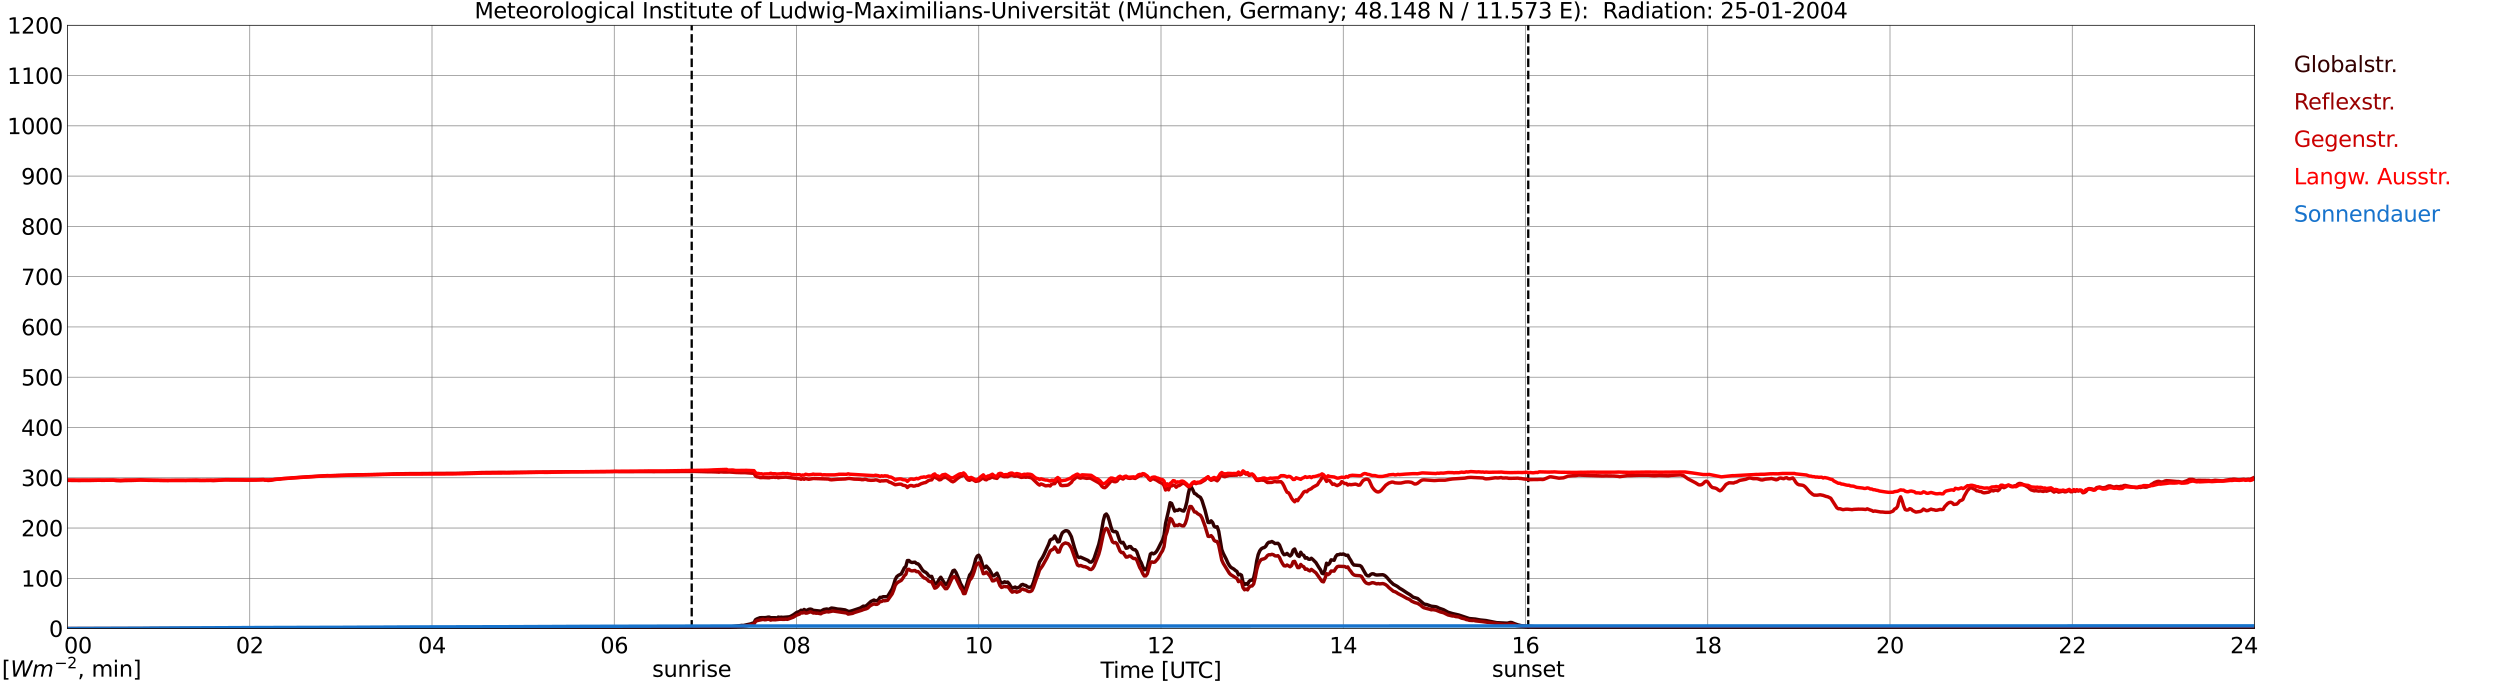 <?xml version="1.0" encoding="utf-8" standalone="no"?>
<!DOCTYPE svg PUBLIC "-//W3C//DTD SVG 1.1//EN"
  "http://www.w3.org/Graphics/SVG/1.1/DTD/svg11.dtd">
<svg xmlns:xlink="http://www.w3.org/1999/xlink" width="1085.4pt" height="296.64pt" viewBox="0 0 1085.4 296.64" xmlns="http://www.w3.org/2000/svg" version="1.1">
 <defs>
  <style type="text/css">*{stroke-linejoin: round; stroke-linecap: butt}</style>
 </defs>
 <g id="figure_1">
  <g id="patch_1">
   <path d="M 0 296.64 
L 1085.4 296.64 
L 1085.4 0 
L 0 0 
z
" style="fill: #ffffff"/>
  </g>
  <g id="axes_1">
   <g id="patch_2">
    <path d="M 29.306 272.909 
L 978.814 272.909 
L 978.814 10.976 
L 29.306 10.976 
z
" style="fill: #ffffff"/>
   </g>
   <g id="patch_3">
    <path d="M 978.814 272.909 
L 978.814 272.909 
L 978.814 10.976 
L 978.814 10.976 
z
" clip-path="url(#p04a299a912)" style="fill: #d3d3d3; opacity: 0.25; stroke: #d3d3d3; stroke-linejoin: miter"/>
   </g>
   <g id="matplotlib.axis_1">
    <g id="xtick_1">
     <g id="line2d_1">
      <path d="M 29.306 272.909 
L 29.306 10.976 
" clip-path="url(#p04a299a912)" style="fill: none; stroke: #808080; stroke-width: 0.3; stroke-linecap: square"/>
     </g>
     <g id="line2d_2"/>
     <g id="text_1">
      <!--    00 -->
      <g transform="translate(18.733 283.627) scale(0.095 -0.095)">
       <defs>
        <path id="DejaVuSans-20" transform="scale(0.016)"/>
        <path id="DejaVuSans-30" d="M 2034 4250 
Q 1547 4250 1301 3770 
Q 1056 3291 1056 2328 
Q 1056 1369 1301 889 
Q 1547 409 2034 409 
Q 2525 409 2770 889 
Q 3016 1369 3016 2328 
Q 3016 3291 2770 3770 
Q 2525 4250 2034 4250 
z
M 2034 4750 
Q 2819 4750 3233 4129 
Q 3647 3509 3647 2328 
Q 3647 1150 3233 529 
Q 2819 -91 2034 -91 
Q 1250 -91 836 529 
Q 422 1150 422 2328 
Q 422 3509 836 4129 
Q 1250 4750 2034 4750 
z
" transform="scale(0.016)"/>
       </defs>
       <use xlink:href="#DejaVuSans-20"/>
       <use xlink:href="#DejaVuSans-20" transform="translate(31.787 0)"/>
       <use xlink:href="#DejaVuSans-20" transform="translate(63.574 0)"/>
       <use xlink:href="#DejaVuSans-30" transform="translate(95.361 0)"/>
       <use xlink:href="#DejaVuSans-30" transform="translate(158.984 0)"/>
      </g>
     </g>
    </g>
    <g id="xtick_2">
     <g id="line2d_3">
      <path d="M 108.431 272.909 
L 108.431 10.976 
" clip-path="url(#p04a299a912)" style="fill: none; stroke: #808080; stroke-width: 0.3; stroke-linecap: square"/>
     </g>
     <g id="line2d_4"/>
     <g id="text_2">
      <!-- 02 -->
      <g transform="translate(102.387 283.627) scale(0.095 -0.095)">
       <defs>
        <path id="DejaVuSans-32" d="M 1228 531 
L 3431 531 
L 3431 0 
L 469 0 
L 469 531 
Q 828 903 1448 1529 
Q 2069 2156 2228 2338 
Q 2531 2678 2651 2914 
Q 2772 3150 2772 3378 
Q 2772 3750 2511 3984 
Q 2250 4219 1831 4219 
Q 1534 4219 1204 4116 
Q 875 4013 500 3803 
L 500 4441 
Q 881 4594 1212 4672 
Q 1544 4750 1819 4750 
Q 2544 4750 2975 4387 
Q 3406 4025 3406 3419 
Q 3406 3131 3298 2873 
Q 3191 2616 2906 2266 
Q 2828 2175 2409 1742 
Q 1991 1309 1228 531 
z
" transform="scale(0.016)"/>
       </defs>
       <use xlink:href="#DejaVuSans-30"/>
       <use xlink:href="#DejaVuSans-32" transform="translate(63.623 0)"/>
      </g>
     </g>
    </g>
    <g id="xtick_3">
     <g id="line2d_5">
      <path d="M 187.557 272.909 
L 187.557 10.976 
" clip-path="url(#p04a299a912)" style="fill: none; stroke: #808080; stroke-width: 0.3; stroke-linecap: square"/>
     </g>
     <g id="line2d_6"/>
     <g id="text_3">
      <!-- 04 -->
      <g transform="translate(181.513 283.627) scale(0.095 -0.095)">
       <defs>
        <path id="DejaVuSans-34" d="M 2419 4116 
L 825 1625 
L 2419 1625 
L 2419 4116 
z
M 2253 4666 
L 3047 4666 
L 3047 1625 
L 3713 1625 
L 3713 1100 
L 3047 1100 
L 3047 0 
L 2419 0 
L 2419 1100 
L 313 1100 
L 313 1709 
L 2253 4666 
z
" transform="scale(0.016)"/>
       </defs>
       <use xlink:href="#DejaVuSans-30"/>
       <use xlink:href="#DejaVuSans-34" transform="translate(63.623 0)"/>
      </g>
     </g>
    </g>
    <g id="xtick_4">
     <g id="line2d_7">
      <path d="M 266.683 272.909 
L 266.683 10.976 
" clip-path="url(#p04a299a912)" style="fill: none; stroke: #808080; stroke-width: 0.3; stroke-linecap: square"/>
     </g>
     <g id="line2d_8"/>
     <g id="text_4">
      <!-- 06 -->
      <g transform="translate(260.638 283.627) scale(0.095 -0.095)">
       <defs>
        <path id="DejaVuSans-36" d="M 2113 2584 
Q 1688 2584 1439 2293 
Q 1191 2003 1191 1497 
Q 1191 994 1439 701 
Q 1688 409 2113 409 
Q 2538 409 2786 701 
Q 3034 994 3034 1497 
Q 3034 2003 2786 2293 
Q 2538 2584 2113 2584 
z
M 3366 4563 
L 3366 3988 
Q 3128 4100 2886 4159 
Q 2644 4219 2406 4219 
Q 1781 4219 1451 3797 
Q 1122 3375 1075 2522 
Q 1259 2794 1537 2939 
Q 1816 3084 2150 3084 
Q 2853 3084 3261 2657 
Q 3669 2231 3669 1497 
Q 3669 778 3244 343 
Q 2819 -91 2113 -91 
Q 1303 -91 875 529 
Q 447 1150 447 2328 
Q 447 3434 972 4092 
Q 1497 4750 2381 4750 
Q 2619 4750 2861 4703 
Q 3103 4656 3366 4563 
z
" transform="scale(0.016)"/>
       </defs>
       <use xlink:href="#DejaVuSans-30"/>
       <use xlink:href="#DejaVuSans-36" transform="translate(63.623 0)"/>
      </g>
     </g>
    </g>
    <g id="xtick_5">
     <g id="line2d_9">
      <path d="M 345.808 272.909 
L 345.808 10.976 
" clip-path="url(#p04a299a912)" style="fill: none; stroke: #808080; stroke-width: 0.3; stroke-linecap: square"/>
     </g>
     <g id="line2d_10"/>
     <g id="text_5">
      <!-- 08 -->
      <g transform="translate(339.764 283.627) scale(0.095 -0.095)">
       <defs>
        <path id="DejaVuSans-38" d="M 2034 2216 
Q 1584 2216 1326 1975 
Q 1069 1734 1069 1313 
Q 1069 891 1326 650 
Q 1584 409 2034 409 
Q 2484 409 2743 651 
Q 3003 894 3003 1313 
Q 3003 1734 2745 1975 
Q 2488 2216 2034 2216 
z
M 1403 2484 
Q 997 2584 770 2862 
Q 544 3141 544 3541 
Q 544 4100 942 4425 
Q 1341 4750 2034 4750 
Q 2731 4750 3128 4425 
Q 3525 4100 3525 3541 
Q 3525 3141 3298 2862 
Q 3072 2584 2669 2484 
Q 3125 2378 3379 2068 
Q 3634 1759 3634 1313 
Q 3634 634 3220 271 
Q 2806 -91 2034 -91 
Q 1263 -91 848 271 
Q 434 634 434 1313 
Q 434 1759 690 2068 
Q 947 2378 1403 2484 
z
M 1172 3481 
Q 1172 3119 1398 2916 
Q 1625 2713 2034 2713 
Q 2441 2713 2670 2916 
Q 2900 3119 2900 3481 
Q 2900 3844 2670 4047 
Q 2441 4250 2034 4250 
Q 1625 4250 1398 4047 
Q 1172 3844 1172 3481 
z
" transform="scale(0.016)"/>
       </defs>
       <use xlink:href="#DejaVuSans-30"/>
       <use xlink:href="#DejaVuSans-38" transform="translate(63.623 0)"/>
      </g>
     </g>
    </g>
    <g id="xtick_6">
     <g id="line2d_11">
      <path d="M 424.934 272.909 
L 424.934 10.976 
" clip-path="url(#p04a299a912)" style="fill: none; stroke: #808080; stroke-width: 0.3; stroke-linecap: square"/>
     </g>
     <g id="line2d_12"/>
     <g id="text_6">
      <!-- 10 -->
      <g transform="translate(418.89 283.627) scale(0.095 -0.095)">
       <defs>
        <path id="DejaVuSans-31" d="M 794 531 
L 1825 531 
L 1825 4091 
L 703 3866 
L 703 4441 
L 1819 4666 
L 2450 4666 
L 2450 531 
L 3481 531 
L 3481 0 
L 794 0 
L 794 531 
z
" transform="scale(0.016)"/>
       </defs>
       <use xlink:href="#DejaVuSans-31"/>
       <use xlink:href="#DejaVuSans-30" transform="translate(63.623 0)"/>
      </g>
     </g>
    </g>
    <g id="xtick_7">
     <g id="line2d_13">
      <path d="M 504.06 272.909 
L 504.06 10.976 
" clip-path="url(#p04a299a912)" style="fill: none; stroke: #808080; stroke-width: 0.3; stroke-linecap: square"/>
     </g>
     <g id="line2d_14"/>
     <g id="text_7">
      <!-- 12 -->
      <g transform="translate(498.015 283.627) scale(0.095 -0.095)">
       <use xlink:href="#DejaVuSans-31"/>
       <use xlink:href="#DejaVuSans-32" transform="translate(63.623 0)"/>
      </g>
     </g>
    </g>
    <g id="xtick_8">
     <g id="line2d_15">
      <path d="M 583.185 272.909 
L 583.185 10.976 
" clip-path="url(#p04a299a912)" style="fill: none; stroke: #808080; stroke-width: 0.3; stroke-linecap: square"/>
     </g>
     <g id="line2d_16"/>
     <g id="text_8">
      <!-- 14 -->
      <g transform="translate(577.141 283.627) scale(0.095 -0.095)">
       <use xlink:href="#DejaVuSans-31"/>
       <use xlink:href="#DejaVuSans-34" transform="translate(63.623 0)"/>
      </g>
     </g>
    </g>
    <g id="xtick_9">
     <g id="line2d_17">
      <path d="M 662.311 272.909 
L 662.311 10.976 
" clip-path="url(#p04a299a912)" style="fill: none; stroke: #808080; stroke-width: 0.3; stroke-linecap: square"/>
     </g>
     <g id="line2d_18"/>
     <g id="text_9">
      <!-- 16 -->
      <g transform="translate(656.267 283.627) scale(0.095 -0.095)">
       <use xlink:href="#DejaVuSans-31"/>
       <use xlink:href="#DejaVuSans-36" transform="translate(63.623 0)"/>
      </g>
     </g>
    </g>
    <g id="xtick_10">
     <g id="line2d_19">
      <path d="M 741.437 272.909 
L 741.437 10.976 
" clip-path="url(#p04a299a912)" style="fill: none; stroke: #808080; stroke-width: 0.3; stroke-linecap: square"/>
     </g>
     <g id="line2d_20"/>
     <g id="text_10">
      <!-- 18 -->
      <g transform="translate(735.392 283.627) scale(0.095 -0.095)">
       <use xlink:href="#DejaVuSans-31"/>
       <use xlink:href="#DejaVuSans-38" transform="translate(63.623 0)"/>
      </g>
     </g>
    </g>
    <g id="xtick_11">
     <g id="line2d_21">
      <path d="M 820.562 272.909 
L 820.562 10.976 
" clip-path="url(#p04a299a912)" style="fill: none; stroke: #808080; stroke-width: 0.3; stroke-linecap: square"/>
     </g>
     <g id="line2d_22"/>
     <g id="text_11">
      <!-- 20 -->
      <g transform="translate(814.518 283.627) scale(0.095 -0.095)">
       <use xlink:href="#DejaVuSans-32"/>
       <use xlink:href="#DejaVuSans-30" transform="translate(63.623 0)"/>
      </g>
     </g>
    </g>
    <g id="xtick_12">
     <g id="line2d_23">
      <path d="M 899.688 272.909 
L 899.688 10.976 
" clip-path="url(#p04a299a912)" style="fill: none; stroke: #808080; stroke-width: 0.3; stroke-linecap: square"/>
     </g>
     <g id="line2d_24"/>
     <g id="text_12">
      <!-- 22 -->
      <g transform="translate(893.644 283.627) scale(0.095 -0.095)">
       <use xlink:href="#DejaVuSans-32"/>
       <use xlink:href="#DejaVuSans-32" transform="translate(63.623 0)"/>
      </g>
     </g>
    </g>
    <g id="xtick_13">
     <g id="line2d_25">
      <path d="M 978.814 272.909 
L 978.814 10.976 
" clip-path="url(#p04a299a912)" style="fill: none; stroke: #808080; stroke-width: 0.3; stroke-linecap: square"/>
     </g>
     <g id="line2d_26"/>
     <g id="text_13">
      <!-- 24    -->
      <g transform="translate(968.241 283.627) scale(0.095 -0.095)">
       <use xlink:href="#DejaVuSans-32"/>
       <use xlink:href="#DejaVuSans-34" transform="translate(63.623 0)"/>
       <use xlink:href="#DejaVuSans-20" transform="translate(127.246 0)"/>
       <use xlink:href="#DejaVuSans-20" transform="translate(159.033 0)"/>
       <use xlink:href="#DejaVuSans-20" transform="translate(190.82 0)"/>
      </g>
     </g>
    </g>
    <g id="text_14">
     <!-- Time [UTC] -->
     <g transform="translate(477.806 294.322) scale(0.095 -0.095)">
      <defs>
       <path id="DejaVuSans-54" d="M -19 4666 
L 3928 4666 
L 3928 4134 
L 2272 4134 
L 2272 0 
L 1638 0 
L 1638 4134 
L -19 4134 
L -19 4666 
z
" transform="scale(0.016)"/>
       <path id="DejaVuSans-69" d="M 603 3500 
L 1178 3500 
L 1178 0 
L 603 0 
L 603 3500 
z
M 603 4863 
L 1178 4863 
L 1178 4134 
L 603 4134 
L 603 4863 
z
" transform="scale(0.016)"/>
       <path id="DejaVuSans-6d" d="M 3328 2828 
Q 3544 3216 3844 3400 
Q 4144 3584 4550 3584 
Q 5097 3584 5394 3201 
Q 5691 2819 5691 2113 
L 5691 0 
L 5113 0 
L 5113 2094 
Q 5113 2597 4934 2840 
Q 4756 3084 4391 3084 
Q 3944 3084 3684 2787 
Q 3425 2491 3425 1978 
L 3425 0 
L 2847 0 
L 2847 2094 
Q 2847 2600 2669 2842 
Q 2491 3084 2119 3084 
Q 1678 3084 1418 2786 
Q 1159 2488 1159 1978 
L 1159 0 
L 581 0 
L 581 3500 
L 1159 3500 
L 1159 2956 
Q 1356 3278 1631 3431 
Q 1906 3584 2284 3584 
Q 2666 3584 2933 3390 
Q 3200 3197 3328 2828 
z
" transform="scale(0.016)"/>
       <path id="DejaVuSans-65" d="M 3597 1894 
L 3597 1613 
L 953 1613 
Q 991 1019 1311 708 
Q 1631 397 2203 397 
Q 2534 397 2845 478 
Q 3156 559 3463 722 
L 3463 178 
Q 3153 47 2828 -22 
Q 2503 -91 2169 -91 
Q 1331 -91 842 396 
Q 353 884 353 1716 
Q 353 2575 817 3079 
Q 1281 3584 2069 3584 
Q 2775 3584 3186 3129 
Q 3597 2675 3597 1894 
z
M 3022 2063 
Q 3016 2534 2758 2815 
Q 2500 3097 2075 3097 
Q 1594 3097 1305 2825 
Q 1016 2553 972 2059 
L 3022 2063 
z
" transform="scale(0.016)"/>
       <path id="DejaVuSans-5b" d="M 550 4863 
L 1875 4863 
L 1875 4416 
L 1125 4416 
L 1125 -397 
L 1875 -397 
L 1875 -844 
L 550 -844 
L 550 4863 
z
" transform="scale(0.016)"/>
       <path id="DejaVuSans-55" d="M 556 4666 
L 1191 4666 
L 1191 1831 
Q 1191 1081 1462 751 
Q 1734 422 2344 422 
Q 2950 422 3222 751 
Q 3494 1081 3494 1831 
L 3494 4666 
L 4128 4666 
L 4128 1753 
Q 4128 841 3676 375 
Q 3225 -91 2344 -91 
Q 1459 -91 1007 375 
Q 556 841 556 1753 
L 556 4666 
z
" transform="scale(0.016)"/>
       <path id="DejaVuSans-43" d="M 4122 4306 
L 4122 3641 
Q 3803 3938 3442 4084 
Q 3081 4231 2675 4231 
Q 1875 4231 1450 3742 
Q 1025 3253 1025 2328 
Q 1025 1406 1450 917 
Q 1875 428 2675 428 
Q 3081 428 3442 575 
Q 3803 722 4122 1019 
L 4122 359 
Q 3791 134 3420 21 
Q 3050 -91 2638 -91 
Q 1578 -91 968 557 
Q 359 1206 359 2328 
Q 359 3453 968 4101 
Q 1578 4750 2638 4750 
Q 3056 4750 3426 4639 
Q 3797 4528 4122 4306 
z
" transform="scale(0.016)"/>
       <path id="DejaVuSans-5d" d="M 1947 4863 
L 1947 -844 
L 622 -844 
L 622 -397 
L 1369 -397 
L 1369 4416 
L 622 4416 
L 622 4863 
L 1947 4863 
z
" transform="scale(0.016)"/>
      </defs>
      <use xlink:href="#DejaVuSans-54"/>
      <use xlink:href="#DejaVuSans-69" transform="translate(57.959 0)"/>
      <use xlink:href="#DejaVuSans-6d" transform="translate(85.742 0)"/>
      <use xlink:href="#DejaVuSans-65" transform="translate(183.154 0)"/>
      <use xlink:href="#DejaVuSans-20" transform="translate(244.678 0)"/>
      <use xlink:href="#DejaVuSans-5b" transform="translate(276.465 0)"/>
      <use xlink:href="#DejaVuSans-55" transform="translate(315.479 0)"/>
      <use xlink:href="#DejaVuSans-54" transform="translate(388.672 0)"/>
      <use xlink:href="#DejaVuSans-43" transform="translate(443.881 0)"/>
      <use xlink:href="#DejaVuSans-5d" transform="translate(513.705 0)"/>
     </g>
    </g>
   </g>
   <g id="matplotlib.axis_2">
    <g id="ytick_1">
     <g id="line2d_27">
      <path d="M 29.306 272.909 
L 978.814 272.909 
" clip-path="url(#p04a299a912)" style="fill: none; stroke: #808080; stroke-width: 0.3; stroke-linecap: square"/>
     </g>
     <g id="line2d_28"/>
     <g id="text_15">
      <!-- 0 -->
      <g transform="translate(21.261 276.518) scale(0.095 -0.095)">
       <use xlink:href="#DejaVuSans-30"/>
      </g>
     </g>
    </g>
    <g id="ytick_2">
     <g id="line2d_29">
      <path d="M 29.306 251.081 
L 978.814 251.081 
" clip-path="url(#p04a299a912)" style="fill: none; stroke: #808080; stroke-width: 0.3; stroke-linecap: square"/>
     </g>
     <g id="line2d_30"/>
     <g id="text_16">
      <!-- 100 -->
      <g transform="translate(9.173 254.69) scale(0.095 -0.095)">
       <use xlink:href="#DejaVuSans-31"/>
       <use xlink:href="#DejaVuSans-30" transform="translate(63.623 0)"/>
       <use xlink:href="#DejaVuSans-30" transform="translate(127.246 0)"/>
      </g>
     </g>
    </g>
    <g id="ytick_3">
     <g id="line2d_31">
      <path d="M 29.306 229.253 
L 978.814 229.253 
" clip-path="url(#p04a299a912)" style="fill: none; stroke: #808080; stroke-width: 0.3; stroke-linecap: square"/>
     </g>
     <g id="line2d_32"/>
     <g id="text_17">
      <!-- 200 -->
      <g transform="translate(9.173 232.863) scale(0.095 -0.095)">
       <use xlink:href="#DejaVuSans-32"/>
       <use xlink:href="#DejaVuSans-30" transform="translate(63.623 0)"/>
       <use xlink:href="#DejaVuSans-30" transform="translate(127.246 0)"/>
      </g>
     </g>
    </g>
    <g id="ytick_4">
     <g id="line2d_33">
      <path d="M 29.306 207.426 
L 978.814 207.426 
" clip-path="url(#p04a299a912)" style="fill: none; stroke: #808080; stroke-width: 0.3; stroke-linecap: square"/>
     </g>
     <g id="line2d_34"/>
     <g id="text_18">
      <!-- 300 -->
      <g transform="translate(9.173 211.035) scale(0.095 -0.095)">
       <defs>
        <path id="DejaVuSans-33" d="M 2597 2516 
Q 3050 2419 3304 2112 
Q 3559 1806 3559 1356 
Q 3559 666 3084 287 
Q 2609 -91 1734 -91 
Q 1441 -91 1130 -33 
Q 819 25 488 141 
L 488 750 
Q 750 597 1062 519 
Q 1375 441 1716 441 
Q 2309 441 2620 675 
Q 2931 909 2931 1356 
Q 2931 1769 2642 2001 
Q 2353 2234 1838 2234 
L 1294 2234 
L 1294 2753 
L 1863 2753 
Q 2328 2753 2575 2939 
Q 2822 3125 2822 3475 
Q 2822 3834 2567 4026 
Q 2313 4219 1838 4219 
Q 1578 4219 1281 4162 
Q 984 4106 628 3988 
L 628 4550 
Q 988 4650 1302 4700 
Q 1616 4750 1894 4750 
Q 2613 4750 3031 4423 
Q 3450 4097 3450 3541 
Q 3450 3153 3228 2886 
Q 3006 2619 2597 2516 
z
" transform="scale(0.016)"/>
       </defs>
       <use xlink:href="#DejaVuSans-33"/>
       <use xlink:href="#DejaVuSans-30" transform="translate(63.623 0)"/>
       <use xlink:href="#DejaVuSans-30" transform="translate(127.246 0)"/>
      </g>
     </g>
    </g>
    <g id="ytick_5">
     <g id="line2d_35">
      <path d="M 29.306 185.598 
L 978.814 185.598 
" clip-path="url(#p04a299a912)" style="fill: none; stroke: #808080; stroke-width: 0.3; stroke-linecap: square"/>
     </g>
     <g id="line2d_36"/>
     <g id="text_19">
      <!-- 400 -->
      <g transform="translate(9.173 189.207) scale(0.095 -0.095)">
       <use xlink:href="#DejaVuSans-34"/>
       <use xlink:href="#DejaVuSans-30" transform="translate(63.623 0)"/>
       <use xlink:href="#DejaVuSans-30" transform="translate(127.246 0)"/>
      </g>
     </g>
    </g>
    <g id="ytick_6">
     <g id="line2d_37">
      <path d="M 29.306 163.77 
L 978.814 163.77 
" clip-path="url(#p04a299a912)" style="fill: none; stroke: #808080; stroke-width: 0.3; stroke-linecap: square"/>
     </g>
     <g id="line2d_38"/>
     <g id="text_20">
      <!-- 500 -->
      <g transform="translate(9.173 167.379) scale(0.095 -0.095)">
       <defs>
        <path id="DejaVuSans-35" d="M 691 4666 
L 3169 4666 
L 3169 4134 
L 1269 4134 
L 1269 2991 
Q 1406 3038 1543 3061 
Q 1681 3084 1819 3084 
Q 2600 3084 3056 2656 
Q 3513 2228 3513 1497 
Q 3513 744 3044 326 
Q 2575 -91 1722 -91 
Q 1428 -91 1123 -41 
Q 819 9 494 109 
L 494 744 
Q 775 591 1075 516 
Q 1375 441 1709 441 
Q 2250 441 2565 725 
Q 2881 1009 2881 1497 
Q 2881 1984 2565 2268 
Q 2250 2553 1709 2553 
Q 1456 2553 1204 2497 
Q 953 2441 691 2322 
L 691 4666 
z
" transform="scale(0.016)"/>
       </defs>
       <use xlink:href="#DejaVuSans-35"/>
       <use xlink:href="#DejaVuSans-30" transform="translate(63.623 0)"/>
       <use xlink:href="#DejaVuSans-30" transform="translate(127.246 0)"/>
      </g>
     </g>
    </g>
    <g id="ytick_7">
     <g id="line2d_39">
      <path d="M 29.306 141.942 
L 978.814 141.942 
" clip-path="url(#p04a299a912)" style="fill: none; stroke: #808080; stroke-width: 0.3; stroke-linecap: square"/>
     </g>
     <g id="line2d_40"/>
     <g id="text_21">
      <!-- 600 -->
      <g transform="translate(9.173 145.551) scale(0.095 -0.095)">
       <use xlink:href="#DejaVuSans-36"/>
       <use xlink:href="#DejaVuSans-30" transform="translate(63.623 0)"/>
       <use xlink:href="#DejaVuSans-30" transform="translate(127.246 0)"/>
      </g>
     </g>
    </g>
    <g id="ytick_8">
     <g id="line2d_41">
      <path d="M 29.306 120.114 
L 978.814 120.114 
" clip-path="url(#p04a299a912)" style="fill: none; stroke: #808080; stroke-width: 0.3; stroke-linecap: square"/>
     </g>
     <g id="line2d_42"/>
     <g id="text_22">
      <!-- 700 -->
      <g transform="translate(9.173 123.724) scale(0.095 -0.095)">
       <defs>
        <path id="DejaVuSans-37" d="M 525 4666 
L 3525 4666 
L 3525 4397 
L 1831 0 
L 1172 0 
L 2766 4134 
L 525 4134 
L 525 4666 
z
" transform="scale(0.016)"/>
       </defs>
       <use xlink:href="#DejaVuSans-37"/>
       <use xlink:href="#DejaVuSans-30" transform="translate(63.623 0)"/>
       <use xlink:href="#DejaVuSans-30" transform="translate(127.246 0)"/>
      </g>
     </g>
    </g>
    <g id="ytick_9">
     <g id="line2d_43">
      <path d="M 29.306 98.287 
L 978.814 98.287 
" clip-path="url(#p04a299a912)" style="fill: none; stroke: #808080; stroke-width: 0.3; stroke-linecap: square"/>
     </g>
     <g id="line2d_44"/>
     <g id="text_23">
      <!-- 800 -->
      <g transform="translate(9.173 101.896) scale(0.095 -0.095)">
       <use xlink:href="#DejaVuSans-38"/>
       <use xlink:href="#DejaVuSans-30" transform="translate(63.623 0)"/>
       <use xlink:href="#DejaVuSans-30" transform="translate(127.246 0)"/>
      </g>
     </g>
    </g>
    <g id="ytick_10">
     <g id="line2d_45">
      <path d="M 29.306 76.459 
L 978.814 76.459 
" clip-path="url(#p04a299a912)" style="fill: none; stroke: #808080; stroke-width: 0.3; stroke-linecap: square"/>
     </g>
     <g id="line2d_46"/>
     <g id="text_24">
      <!-- 900 -->
      <g transform="translate(9.173 80.068) scale(0.095 -0.095)">
       <defs>
        <path id="DejaVuSans-39" d="M 703 97 
L 703 672 
Q 941 559 1184 500 
Q 1428 441 1663 441 
Q 2288 441 2617 861 
Q 2947 1281 2994 2138 
Q 2813 1869 2534 1725 
Q 2256 1581 1919 1581 
Q 1219 1581 811 2004 
Q 403 2428 403 3163 
Q 403 3881 828 4315 
Q 1253 4750 1959 4750 
Q 2769 4750 3195 4129 
Q 3622 3509 3622 2328 
Q 3622 1225 3098 567 
Q 2575 -91 1691 -91 
Q 1453 -91 1209 -44 
Q 966 3 703 97 
z
M 1959 2075 
Q 2384 2075 2632 2365 
Q 2881 2656 2881 3163 
Q 2881 3666 2632 3958 
Q 2384 4250 1959 4250 
Q 1534 4250 1286 3958 
Q 1038 3666 1038 3163 
Q 1038 2656 1286 2365 
Q 1534 2075 1959 2075 
z
" transform="scale(0.016)"/>
       </defs>
       <use xlink:href="#DejaVuSans-39"/>
       <use xlink:href="#DejaVuSans-30" transform="translate(63.623 0)"/>
       <use xlink:href="#DejaVuSans-30" transform="translate(127.246 0)"/>
      </g>
     </g>
    </g>
    <g id="ytick_11">
     <g id="line2d_47">
      <path d="M 29.306 54.631 
L 978.814 54.631 
" clip-path="url(#p04a299a912)" style="fill: none; stroke: #808080; stroke-width: 0.3; stroke-linecap: square"/>
     </g>
     <g id="line2d_48"/>
     <g id="text_25">
      <!-- 1000 -->
      <g transform="translate(3.128 58.24) scale(0.095 -0.095)">
       <use xlink:href="#DejaVuSans-31"/>
       <use xlink:href="#DejaVuSans-30" transform="translate(63.623 0)"/>
       <use xlink:href="#DejaVuSans-30" transform="translate(127.246 0)"/>
       <use xlink:href="#DejaVuSans-30" transform="translate(190.869 0)"/>
      </g>
     </g>
    </g>
    <g id="ytick_12">
     <g id="line2d_49">
      <path d="M 29.306 32.803 
L 978.814 32.803 
" clip-path="url(#p04a299a912)" style="fill: none; stroke: #808080; stroke-width: 0.3; stroke-linecap: square"/>
     </g>
     <g id="line2d_50"/>
     <g id="text_26">
      <!-- 1100 -->
      <g transform="translate(3.128 36.413) scale(0.095 -0.095)">
       <use xlink:href="#DejaVuSans-31"/>
       <use xlink:href="#DejaVuSans-31" transform="translate(63.623 0)"/>
       <use xlink:href="#DejaVuSans-30" transform="translate(127.246 0)"/>
       <use xlink:href="#DejaVuSans-30" transform="translate(190.869 0)"/>
      </g>
     </g>
    </g>
    <g id="ytick_13">
     <g id="line2d_51">
      <path d="M 29.306 10.976 
L 978.814 10.976 
" clip-path="url(#p04a299a912)" style="fill: none; stroke: #808080; stroke-width: 0.3; stroke-linecap: square"/>
     </g>
     <g id="line2d_52"/>
     <g id="text_27">
      <!-- 1200 -->
      <g transform="translate(3.128 14.585) scale(0.095 -0.095)">
       <use xlink:href="#DejaVuSans-31"/>
       <use xlink:href="#DejaVuSans-32" transform="translate(63.623 0)"/>
       <use xlink:href="#DejaVuSans-30" transform="translate(127.246 0)"/>
       <use xlink:href="#DejaVuSans-30" transform="translate(190.869 0)"/>
      </g>
     </g>
    </g>
   </g>
   <g id="line2d_53">
    <path d="M 300.311 272.909 
L 300.311 10.976 
" clip-path="url(#p04a299a912)" style="fill: none; stroke-dasharray: 3.7,1.6; stroke-dashoffset: 0; stroke: #000000"/>
   </g>
   <g id="line2d_54">
    <path d="M 663.498 272.909 
L 663.498 10.976 
" clip-path="url(#p04a299a912)" style="fill: none; stroke-dasharray: 3.7,1.6; stroke-dashoffset: 0; stroke: #000000"/>
   </g>
   <g id="line2d_55">
    <path d="M 29.306 272.909 
L 302.289 272.808 
L 304.267 272.763 
L 306.905 272.671 
L 312.18 272.35 
L 312.839 272.488 
L 314.158 272.304 
L 315.477 272.258 
L 316.136 272.167 
L 316.796 272.212 
L 322.071 271.527 
L 322.73 271.573 
L 326.027 270.84 
L 326.686 270.567 
L 327.346 270.429 
L 328.005 269.056 
L 328.665 268.689 
L 329.983 268.185 
L 332.621 268.142 
L 333.28 267.958 
L 333.94 267.912 
L 334.599 268.185 
L 336.577 268.185 
L 337.236 268.323 
L 337.896 267.912 
L 338.555 268.05 
L 339.215 267.958 
L 339.874 268.05 
L 342.512 267.821 
L 343.171 267.637 
L 344.49 266.904 
L 345.808 265.944 
L 347.127 265.442 
L 347.787 264.937 
L 348.446 265.212 
L 349.105 264.616 
L 349.765 264.983 
L 350.424 264.983 
L 351.083 264.571 
L 351.743 264.433 
L 352.402 264.571 
L 353.062 264.983 
L 355.699 265.258 
L 356.359 265.35 
L 357.677 264.616 
L 358.996 264.387 
L 359.655 264.662 
L 360.974 263.977 
L 362.293 264.16 
L 363.612 264.433 
L 364.93 264.525 
L 366.249 264.708 
L 366.909 264.8 
L 368.227 265.396 
L 368.887 265.442 
L 370.206 265.075 
L 373.502 263.977 
L 374.821 263.152 
L 375.481 263.243 
L 376.14 262.971 
L 378.118 261.139 
L 379.437 260.498 
L 380.096 260.818 
L 380.756 260.864 
L 381.415 260.271 
L 382.074 259.354 
L 382.734 259.354 
L 383.393 259.081 
L 384.712 259.081 
L 385.371 258.943 
L 387.349 255.647 
L 388.009 253.818 
L 388.668 251.62 
L 389.328 250.385 
L 389.987 249.837 
L 391.306 249.149 
L 392.624 246.541 
L 393.284 245.901 
L 393.943 243.385 
L 394.603 243.339 
L 395.262 243.978 
L 395.921 244.207 
L 397.24 244.07 
L 397.899 244.666 
L 398.559 244.803 
L 399.218 245.489 
L 400.537 247.549 
L 401.196 248.143 
L 401.856 248.464 
L 402.515 249.012 
L 403.175 249.929 
L 403.834 250.293 
L 404.493 250.247 
L 405.812 253.635 
L 406.471 253.452 
L 407.131 252.674 
L 407.79 251.439 
L 408.45 250.614 
L 410.428 253.772 
L 411.087 253.635 
L 411.746 252.445 
L 413.725 247.822 
L 414.384 247.549 
L 415.043 248.51 
L 416.362 251.574 
L 417.022 253.36 
L 417.681 254.458 
L 418.34 256.243 
L 419 256.152 
L 420.978 249.654 
L 421.637 248.876 
L 422.297 247.503 
L 422.956 245.305 
L 423.615 242.697 
L 424.275 241.416 
L 424.934 241.051 
L 425.593 242.103 
L 426.253 244.162 
L 426.912 246.633 
L 427.572 246.449 
L 428.231 245.764 
L 429.55 247.274 
L 430.209 248.464 
L 430.869 249.929 
L 431.528 249.974 
L 432.847 248.831 
L 433.506 250.201 
L 434.165 252.262 
L 434.825 253.085 
L 435.484 252.993 
L 436.144 252.583 
L 436.803 252.856 
L 437.462 252.72 
L 438.122 253.406 
L 438.781 254.504 
L 439.44 255.372 
L 440.759 254.87 
L 441.419 255.327 
L 442.078 255.1 
L 442.737 254.733 
L 443.397 253.956 
L 444.056 253.727 
L 444.716 254.045 
L 445.375 254.183 
L 446.034 254.733 
L 446.694 254.962 
L 447.353 254.916 
L 448.012 254.504 
L 448.672 252.856 
L 451.309 244.024 
L 452.628 241.966 
L 453.287 240.684 
L 454.606 237.755 
L 455.266 236.336 
L 455.925 234.507 
L 456.584 234.095 
L 457.244 233.865 
L 457.903 232.676 
L 458.563 233.82 
L 459.222 235.284 
L 459.881 235.147 
L 460.541 232.905 
L 461.2 231.349 
L 461.859 230.801 
L 462.519 230.434 
L 463.178 230.434 
L 463.838 230.709 
L 464.497 231.761 
L 465.156 233.043 
L 466.475 237.755 
L 467.794 241.645 
L 468.453 242.057 
L 469.113 241.874 
L 472.409 243.339 
L 473.069 243.978 
L 473.728 244.07 
L 474.388 243.568 
L 475.047 242.332 
L 477.025 236.382 
L 477.685 233.59 
L 479.003 226.086 
L 479.663 223.661 
L 480.322 223.159 
L 480.981 224.119 
L 481.641 226.178 
L 482.3 228.649 
L 482.96 230.48 
L 483.619 230.847 
L 484.278 230.755 
L 484.938 231.165 
L 486.256 235.055 
L 486.916 235.697 
L 487.575 235.468 
L 488.235 236.611 
L 488.894 238.03 
L 489.553 237.893 
L 490.213 237.299 
L 490.872 237.299 
L 491.532 238.168 
L 492.191 238.626 
L 492.85 238.67 
L 493.51 239.449 
L 494.828 243.155 
L 495.488 244.345 
L 496.147 246.039 
L 496.807 247.366 
L 497.466 247.274 
L 498.125 246.222 
L 499.444 240.547 
L 500.103 240.134 
L 500.763 240.455 
L 501.422 240.134 
L 502.082 239.449 
L 502.741 238.351 
L 504.06 235.697 
L 504.719 234.507 
L 505.379 232.309 
L 506.038 227.276 
L 507.357 221.603 
L 508.016 218.261 
L 508.675 218.582 
L 509.994 221.878 
L 510.654 221.511 
L 511.313 221.603 
L 511.972 221.144 
L 512.632 221.373 
L 513.291 221.74 
L 513.95 221.878 
L 514.61 220.505 
L 515.269 217.942 
L 515.929 214.234 
L 516.588 211.627 
L 517.247 211.49 
L 517.907 212.725 
L 518.566 214.234 
L 519.226 214.463 
L 519.885 215.15 
L 521.204 215.973 
L 521.863 217.3 
L 523.182 221.511 
L 524.501 226.819 
L 525.16 226.865 
L 525.819 226.132 
L 526.479 226.865 
L 527.138 228.511 
L 527.797 228.878 
L 528.457 228.694 
L 529.116 230.663 
L 530.435 238.58 
L 531.094 240.272 
L 532.413 242.835 
L 533.073 244.345 
L 533.732 245.489 
L 534.391 246.314 
L 535.71 247.091 
L 536.369 247.685 
L 537.029 248.097 
L 537.688 249.608 
L 538.348 249.333 
L 539.007 249.745 
L 539.666 252.764 
L 540.326 253.818 
L 540.985 253.36 
L 541.644 253.727 
L 542.304 252.399 
L 542.963 251.895 
L 543.623 251.895 
L 544.282 250.889 
L 544.941 247.914 
L 545.601 243.614 
L 546.26 240.776 
L 546.919 239.174 
L 547.579 238.305 
L 548.238 237.893 
L 548.898 237.709 
L 549.557 237.161 
L 550.216 236.018 
L 550.876 235.422 
L 551.535 235.376 
L 552.195 235.101 
L 552.854 235.468 
L 553.513 235.972 
L 554.832 235.88 
L 555.491 236.611 
L 556.81 239.907 
L 557.47 240.822 
L 558.129 240.73 
L 558.788 240.272 
L 559.448 240.914 
L 560.107 241.37 
L 560.766 240.73 
L 561.426 238.807 
L 562.085 238.351 
L 562.745 239.951 
L 563.404 241.232 
L 564.063 241.599 
L 564.723 239.77 
L 565.382 240.822 
L 566.042 241.097 
L 566.701 242.332 
L 567.36 242.103 
L 568.02 242.743 
L 568.679 242.835 
L 569.338 242.378 
L 569.998 242.926 
L 571.317 244.253 
L 572.635 246.403 
L 573.295 247.366 
L 573.954 248.876 
L 574.613 249.103 
L 575.273 247.366 
L 575.932 244.528 
L 576.592 245.168 
L 577.251 244.528 
L 577.91 243.064 
L 579.229 243.247 
L 579.889 241.645 
L 580.548 240.868 
L 581.207 240.822 
L 581.867 240.547 
L 582.526 240.684 
L 583.185 240.501 
L 584.504 241.143 
L 585.164 241.051 
L 585.823 242.332 
L 586.482 243.339 
L 587.142 244.574 
L 587.801 245.305 
L 590.439 245.535 
L 591.098 246.039 
L 593.076 249.516 
L 593.736 249.974 
L 594.395 250.02 
L 595.054 249.424 
L 595.714 249.103 
L 596.373 249.149 
L 597.032 249.516 
L 597.692 249.654 
L 600.329 249.516 
L 600.989 249.745 
L 601.648 250.201 
L 602.307 250.889 
L 603.626 252.445 
L 604.945 253.681 
L 606.264 254.366 
L 606.923 254.779 
L 607.582 255.327 
L 608.901 256.106 
L 610.879 257.433 
L 612.198 258.21 
L 613.517 259.262 
L 615.495 259.858 
L 616.814 261.002 
L 618.133 262.146 
L 618.792 262.375 
L 619.451 262.466 
L 621.429 263.198 
L 623.408 263.427 
L 624.067 263.656 
L 624.726 264.023 
L 626.705 264.708 
L 628.683 265.806 
L 630.661 266.402 
L 633.298 266.996 
L 637.914 268.552 
L 640.552 268.781 
L 642.53 269.148 
L 645.167 269.423 
L 649.783 270.337 
L 654.399 270.567 
L 655.717 270.246 
L 656.377 270.292 
L 657.695 270.84 
L 659.014 271.298 
L 660.992 271.756 
L 678.796 272.909 
L 978.154 272.909 
L 978.154 272.909 
" clip-path="url(#p04a299a912)" style="fill: none; stroke: #330000; stroke-width: 1.5; stroke-linecap: square"/>
   </g>
   <g id="line2d_56">
    <path d="M 29.306 272.909 
L 315.477 272.909 
L 316.136 272.531 
L 317.455 272.531 
L 318.114 272.531 
L 320.093 272.066 
L 322.071 271.975 
L 324.049 271.741 
L 327.346 270.903 
L 328.005 269.833 
L 328.665 269.46 
L 331.302 268.901 
L 331.961 269.089 
L 332.621 269.041 
L 333.28 268.855 
L 333.94 268.901 
L 334.599 269.229 
L 335.258 269.041 
L 336.577 269.089 
L 338.555 268.855 
L 340.533 268.901 
L 341.193 268.81 
L 341.852 268.901 
L 344.49 267.926 
L 345.808 267.087 
L 347.127 266.622 
L 347.787 266.016 
L 348.446 266.155 
L 349.105 265.83 
L 349.765 266.203 
L 350.424 266.155 
L 351.743 265.645 
L 352.402 265.784 
L 353.062 266.155 
L 353.721 266.109 
L 354.38 266.249 
L 355.04 266.203 
L 356.359 266.483 
L 357.018 266.064 
L 358.996 265.551 
L 359.655 265.69 
L 361.634 265.271 
L 367.568 266.155 
L 368.227 266.622 
L 370.206 266.295 
L 370.865 265.97 
L 374.162 264.946 
L 374.821 264.667 
L 376.14 264.296 
L 376.799 263.968 
L 377.459 263.27 
L 378.118 262.805 
L 379.437 262.154 
L 380.096 262.386 
L 380.756 262.386 
L 381.415 261.967 
L 382.074 261.131 
L 382.734 261.176 
L 383.393 260.757 
L 384.053 260.851 
L 385.371 260.618 
L 387.349 257.826 
L 388.009 256.195 
L 388.668 254.148 
L 389.328 253.218 
L 389.987 252.705 
L 391.306 251.961 
L 391.965 251.077 
L 392.624 249.959 
L 393.284 249.354 
L 393.943 247.261 
L 394.603 247.167 
L 395.262 247.68 
L 395.921 247.866 
L 397.24 247.68 
L 397.899 248.191 
L 398.559 248.145 
L 399.218 248.704 
L 399.878 249.634 
L 401.196 250.937 
L 401.856 251.077 
L 402.515 251.59 
L 403.175 252.286 
L 403.834 252.565 
L 404.493 252.565 
L 405.812 255.359 
L 406.471 255.126 
L 407.131 254.521 
L 407.79 253.589 
L 408.45 252.984 
L 410.428 255.591 
L 411.087 255.545 
L 411.746 254.567 
L 413.065 251.681 
L 413.725 250.566 
L 414.384 250.332 
L 415.043 250.983 
L 417.022 255.126 
L 417.681 256.104 
L 418.34 257.732 
L 419 257.686 
L 420.978 251.915 
L 421.637 251.171 
L 422.297 249.959 
L 422.956 248.097 
L 423.615 245.864 
L 424.275 244.747 
L 424.934 244.376 
L 425.593 245.305 
L 426.253 246.982 
L 426.912 249.075 
L 427.572 248.935 
L 428.231 248.377 
L 429.55 249.774 
L 430.209 250.843 
L 430.869 252.194 
L 431.528 252.146 
L 432.847 251.216 
L 433.506 252.613 
L 434.165 254.288 
L 434.825 255.032 
L 436.144 254.567 
L 436.803 254.755 
L 437.462 254.661 
L 438.122 255.359 
L 438.781 256.383 
L 439.44 257.081 
L 440.759 256.662 
L 441.419 257.127 
L 442.737 256.662 
L 443.397 255.918 
L 444.056 255.73 
L 444.716 256.058 
L 445.375 256.149 
L 446.034 256.614 
L 446.694 256.848 
L 447.353 256.802 
L 448.012 256.429 
L 448.672 255.032 
L 449.991 251.171 
L 450.65 249.588 
L 451.309 247.493 
L 452.628 245.631 
L 454.606 242.095 
L 455.925 239.255 
L 456.584 238.744 
L 457.244 238.465 
L 457.903 237.487 
L 458.563 238.417 
L 459.222 239.722 
L 459.881 239.628 
L 460.541 237.766 
L 461.2 236.509 
L 461.859 236.044 
L 462.519 235.719 
L 463.838 236.09 
L 464.497 236.928 
L 465.156 238 
L 467.134 243.583 
L 467.794 245.305 
L 468.453 245.679 
L 469.113 245.491 
L 470.431 246.004 
L 471.091 246.05 
L 472.409 246.609 
L 473.069 247.167 
L 473.728 247.261 
L 474.388 246.794 
L 475.047 245.679 
L 477.025 240.698 
L 477.685 238.279 
L 479.003 231.995 
L 479.663 229.947 
L 480.322 229.389 
L 480.981 229.993 
L 482.96 235.206 
L 483.619 235.673 
L 484.278 235.533 
L 484.938 236.044 
L 486.256 239.255 
L 486.916 239.907 
L 487.575 239.859 
L 488.894 241.861 
L 489.553 241.815 
L 490.213 241.396 
L 490.872 241.442 
L 491.532 242.095 
L 492.191 242.514 
L 492.85 242.468 
L 493.51 243.072 
L 494.828 246.423 
L 495.488 247.493 
L 496.147 249.029 
L 496.807 250.053 
L 497.466 250.007 
L 498.125 249.123 
L 499.444 244.328 
L 500.103 243.956 
L 500.763 244.142 
L 501.422 244.002 
L 502.741 242.514 
L 504.06 240.093 
L 504.719 239.115 
L 505.379 237.301 
L 506.038 232.693 
L 506.697 230.831 
L 508.016 225.06 
L 508.675 225.479 
L 509.994 228.271 
L 510.654 228.04 
L 511.313 228.179 
L 511.972 227.712 
L 513.291 228.319 
L 513.95 228.319 
L 514.61 227.247 
L 515.269 225.246 
L 515.929 222.129 
L 516.588 219.894 
L 517.247 219.942 
L 517.907 220.965 
L 518.566 222.268 
L 519.226 222.314 
L 519.885 222.967 
L 521.204 223.757 
L 521.863 224.875 
L 523.182 228.459 
L 524.501 232.833 
L 525.16 232.927 
L 525.819 232.554 
L 526.479 233.298 
L 527.138 234.647 
L 527.797 235.02 
L 528.457 235.114 
L 529.116 236.697 
L 530.435 243.164 
L 531.094 244.607 
L 533.732 248.89 
L 534.391 249.54 
L 535.71 250.332 
L 536.369 250.797 
L 537.029 251.123 
L 537.688 252.519 
L 538.348 252.194 
L 539.007 252.613 
L 539.666 255.126 
L 540.326 256.058 
L 540.985 255.73 
L 541.644 256.104 
L 542.304 254.94 
L 542.963 254.475 
L 543.623 254.381 
L 544.282 253.543 
L 544.941 250.937 
L 545.601 247.447 
L 546.26 245.12 
L 546.919 243.771 
L 547.579 242.933 
L 548.898 242.559 
L 549.557 242.14 
L 550.216 241.256 
L 550.876 240.837 
L 551.535 240.885 
L 552.195 240.652 
L 552.854 240.837 
L 553.513 241.302 
L 554.173 241.396 
L 554.832 241.256 
L 555.491 242.001 
L 556.151 243.492 
L 556.81 244.701 
L 557.47 245.631 
L 558.129 245.725 
L 558.788 245.305 
L 560.107 246.05 
L 560.766 245.539 
L 561.426 243.863 
L 562.085 243.723 
L 563.404 246.423 
L 564.063 246.423 
L 564.723 245.074 
L 565.382 245.77 
L 566.042 246.05 
L 566.701 247.167 
L 567.36 247.028 
L 568.02 247.541 
L 568.679 247.866 
L 569.338 247.213 
L 571.317 248.704 
L 573.954 252.426 
L 574.613 252.613 
L 575.273 251.077 
L 575.932 249.029 
L 576.592 249.494 
L 577.251 249.029 
L 577.91 247.912 
L 579.229 247.957 
L 579.889 246.888 
L 580.548 246.05 
L 581.207 245.864 
L 583.845 245.958 
L 584.504 246.377 
L 585.164 246.144 
L 585.823 247.261 
L 586.482 248.051 
L 587.142 249.029 
L 587.801 249.588 
L 588.46 249.819 
L 590.439 249.959 
L 591.098 250.238 
L 592.417 252.38 
L 593.076 253.078 
L 593.736 253.358 
L 594.395 253.497 
L 595.714 252.984 
L 596.373 253.032 
L 597.692 253.497 
L 598.351 253.358 
L 599.011 253.497 
L 600.329 253.358 
L 600.989 253.543 
L 601.648 253.868 
L 602.307 254.381 
L 602.967 255.08 
L 604.945 256.708 
L 605.604 256.894 
L 606.264 257.221 
L 606.923 257.686 
L 608.901 258.71 
L 610.22 259.454 
L 610.879 259.827 
L 611.539 260.059 
L 612.198 260.432 
L 612.858 260.991 
L 614.176 261.595 
L 615.495 261.967 
L 616.814 262.805 
L 617.473 263.409 
L 618.133 263.828 
L 619.451 264.202 
L 620.77 264.527 
L 621.429 264.76 
L 622.089 264.667 
L 623.408 264.9 
L 625.386 265.69 
L 626.705 266.016 
L 628.683 266.993 
L 630.661 267.458 
L 631.32 267.458 
L 631.98 267.692 
L 633.298 267.832 
L 634.617 268.39 
L 635.936 268.67 
L 636.595 268.995 
L 637.255 269.089 
L 637.914 269.32 
L 639.233 269.414 
L 639.892 269.368 
L 640.552 269.554 
L 643.189 269.833 
L 652.42 271.043 
L 654.399 271.091 
L 655.058 270.903 
L 656.377 270.951 
L 657.036 271.043 
L 658.355 271.601 
L 664.289 272.346 
L 666.267 272.44 
L 666.927 272.579 
L 667.586 272.579 
L 668.246 272.909 
L 978.154 272.909 
L 978.154 272.909 
" clip-path="url(#p04a299a912)" style="fill: none; stroke: #990000; stroke-width: 1.5; stroke-linecap: square"/>
   </g>
   <g id="line2d_57">
    <path d="M 29.306 208.571 
L 34.581 208.626 
L 36.559 208.587 
L 38.537 208.615 
L 43.153 208.504 
L 44.472 208.552 
L 49.087 208.46 
L 50.406 208.646 
L 52.384 208.742 
L 54.362 208.628 
L 57 208.598 
L 58.978 208.53 
L 60.956 208.338 
L 64.253 208.539 
L 71.506 208.609 
L 72.825 208.619 
L 78.759 208.589 
L 80.737 208.622 
L 82.056 208.6 
L 86.013 208.613 
L 87.991 208.639 
L 91.288 208.582 
L 92.606 208.672 
L 95.903 208.465 
L 97.222 208.377 
L 101.838 208.395 
L 103.156 208.384 
L 104.475 208.414 
L 107.113 208.473 
L 113.707 208.34 
L 114.366 208.253 
L 115.025 208.473 
L 115.685 208.456 
L 116.344 208.6 
L 117.663 208.508 
L 118.982 208.211 
L 121.619 207.98 
L 122.278 207.832 
L 125.575 207.642 
L 126.894 207.458 
L 133.488 207 
L 135.466 206.889 
L 142.06 206.485 
L 143.379 206.524 
L 144.697 206.456 
L 146.676 206.38 
L 153.269 206.208 
L 155.247 206.109 
L 157.226 206.116 
L 167.776 205.884 
L 171.073 205.73 
L 178.326 205.616 
L 183.601 205.599 
L 190.195 205.527 
L 194.81 205.509 
L 197.448 205.507 
L 202.063 205.382 
L 204.701 205.326 
L 209.317 205.153 
L 218.548 205.053 
L 219.867 205.09 
L 223.164 205.016 
L 248.22 204.791 
L 250.858 204.804 
L 265.364 204.795 
L 266.683 204.743 
L 268.661 204.773 
L 275.255 204.767 
L 279.87 204.741 
L 281.849 204.763 
L 283.827 204.769 
L 288.442 204.754 
L 297.674 204.693 
L 301.63 204.671 
L 306.246 204.804 
L 307.564 204.845 
L 309.543 204.856 
L 311.521 204.937 
L 312.18 205.007 
L 312.839 204.856 
L 314.158 204.95 
L 316.796 204.939 
L 318.114 205.033 
L 319.433 205.136 
L 322.071 205.225 
L 323.39 205.21 
L 324.708 205.317 
L 327.346 205.509 
L 328.005 206.681 
L 328.665 207.02 
L 329.324 207.109 
L 329.983 207.375 
L 331.302 207.325 
L 333.94 207.441 
L 334.599 207.231 
L 335.258 207.247 
L 335.918 207.15 
L 336.577 207.288 
L 337.236 207.183 
L 337.896 207.439 
L 338.555 207.281 
L 340.533 207.185 
L 341.193 207.142 
L 347.127 207.886 
L 347.787 208.085 
L 348.446 207.81 
L 349.105 208.083 
L 349.765 207.783 
L 351.083 208.098 
L 352.402 207.88 
L 353.062 207.742 
L 359.655 207.991 
L 360.315 208.242 
L 360.974 208.323 
L 363.612 208.085 
L 366.249 207.98 
L 366.909 207.96 
L 368.227 207.735 
L 368.887 207.729 
L 370.865 208.026 
L 372.184 208.054 
L 373.502 208.117 
L 374.162 208.272 
L 374.821 208.255 
L 375.481 208.076 
L 376.14 208.179 
L 376.799 208.419 
L 378.118 208.543 
L 379.437 208.486 
L 380.096 208.34 
L 380.756 208.412 
L 382.074 208.943 
L 382.734 208.748 
L 383.393 208.781 
L 384.712 208.668 
L 385.371 208.796 
L 386.031 209.277 
L 386.69 209.453 
L 388.668 210.466 
L 389.987 210.243 
L 390.646 210.178 
L 391.306 210.226 
L 391.965 210.641 
L 393.284 210.916 
L 393.943 211.658 
L 394.603 211.051 
L 395.262 210.785 
L 395.921 210.826 
L 396.581 211.06 
L 397.24 210.99 
L 397.899 210.715 
L 398.559 210.746 
L 399.878 210.04 
L 401.196 209.604 
L 401.856 209.495 
L 403.175 208.609 
L 403.834 208.412 
L 404.493 208.347 
L 405.153 207.454 
L 405.812 206.906 
L 406.471 207.5 
L 407.131 207.84 
L 407.79 208.34 
L 408.45 208.229 
L 409.109 207.578 
L 410.428 207.172 
L 411.087 207.454 
L 412.406 208.382 
L 413.065 208.919 
L 413.725 209.191 
L 414.384 208.849 
L 415.703 207.725 
L 417.022 206.817 
L 417.681 206.651 
L 418.34 206.072 
L 419 206.566 
L 419.659 207.725 
L 420.318 208.379 
L 420.978 208.528 
L 421.637 208.159 
L 422.297 208.207 
L 423.615 208.999 
L 424.934 208.757 
L 426.912 207.395 
L 427.572 208.163 
L 428.231 208.327 
L 428.89 207.834 
L 429.55 207.709 
L 430.869 207.041 
L 431.528 207.439 
L 432.847 207.701 
L 433.506 206.832 
L 434.165 206.395 
L 434.825 206.378 
L 435.484 206.856 
L 436.144 206.985 
L 436.803 206.897 
L 437.462 207.002 
L 438.122 206.624 
L 439.44 206.181 
L 440.1 206.62 
L 440.759 206.782 
L 441.419 206.557 
L 443.397 207.273 
L 444.716 207.096 
L 445.375 207.229 
L 446.034 207.092 
L 447.353 207.334 
L 448.012 207.583 
L 450.65 210.15 
L 451.309 210.599 
L 451.969 210.119 
L 452.628 210.331 
L 453.947 210.942 
L 455.266 210.77 
L 455.925 210.99 
L 456.584 210.206 
L 457.244 210.023 
L 457.903 209.986 
L 458.563 209.045 
L 459.222 208.541 
L 459.881 209.346 
L 460.541 210.687 
L 461.2 210.846 
L 463.178 210.702 
L 463.838 210.514 
L 465.156 209.451 
L 465.816 208.388 
L 466.475 207.945 
L 467.134 207.334 
L 467.794 206.965 
L 468.453 207.408 
L 469.113 207.615 
L 469.772 207.38 
L 470.431 207.419 
L 471.75 207.687 
L 473.069 207.565 
L 473.728 207.762 
L 477.025 209.608 
L 477.685 210.137 
L 478.344 211.064 
L 479.003 211.621 
L 479.663 211.745 
L 480.322 211.261 
L 482.3 208.991 
L 482.96 208.788 
L 483.619 209.089 
L 484.278 209.172 
L 484.938 208.897 
L 485.597 208.004 
L 486.256 207.417 
L 487.575 207.986 
L 488.235 207.445 
L 488.894 207.118 
L 489.553 207.537 
L 490.213 207.668 
L 490.872 207.683 
L 491.532 207.46 
L 492.85 207.727 
L 494.828 206.496 
L 495.488 206.48 
L 496.147 206.118 
L 496.807 206.042 
L 498.125 206.963 
L 498.785 207.965 
L 499.444 208.532 
L 500.103 208 
L 500.763 207.869 
L 502.082 208.454 
L 503.4 209.314 
L 504.719 209.934 
L 505.379 210.804 
L 506.038 212.741 
L 506.697 212.003 
L 507.357 212.675 
L 508.016 210.927 
L 508.675 210.992 
L 509.335 210.58 
L 509.994 210.776 
L 510.654 211.536 
L 511.313 210.92 
L 511.972 210.807 
L 513.291 209.899 
L 513.95 209.796 
L 514.61 210.163 
L 515.929 211.328 
L 516.588 211.237 
L 517.907 209.789 
L 518.566 209.715 
L 519.226 209.971 
L 519.885 209.715 
L 521.204 209.578 
L 523.182 208.388 
L 523.841 207.62 
L 524.501 207.161 
L 525.16 208.059 
L 525.819 208.532 
L 527.138 208.05 
L 528.457 208.746 
L 529.116 208.008 
L 529.776 206.753 
L 530.435 206.225 
L 531.094 206.799 
L 531.754 206.98 
L 533.732 206.371 
L 537.029 206.28 
L 537.688 205.59 
L 538.348 206.179 
L 539.007 205.915 
L 539.666 204.856 
L 540.326 205.43 
L 540.985 205.847 
L 541.644 205.69 
L 542.304 206.428 
L 543.623 206.035 
L 544.282 206.552 
L 545.601 208.55 
L 546.26 208.6 
L 547.579 208.421 
L 548.898 208.521 
L 550.216 209.495 
L 552.195 209.431 
L 553.513 209.019 
L 554.173 209.211 
L 556.151 209.143 
L 556.81 209.811 
L 557.47 211.023 
L 558.129 212.511 
L 558.788 213.716 
L 559.448 213.945 
L 560.107 214.98 
L 560.766 216.342 
L 561.426 217.213 
L 562.085 217.846 
L 562.745 216.975 
L 563.404 217.388 
L 564.063 216.279 
L 564.723 215.624 
L 566.042 213.616 
L 566.701 213.288 
L 567.36 213.515 
L 568.02 212.773 
L 569.338 212.14 
L 569.998 211.549 
L 571.976 210.46 
L 572.635 209.364 
L 573.295 208.526 
L 573.954 207.399 
L 574.613 207.061 
L 575.273 207.84 
L 575.932 208.997 
L 576.592 208.48 
L 577.251 208.633 
L 578.57 210.302 
L 579.229 210.121 
L 579.889 210.567 
L 580.548 210.828 
L 581.867 210.158 
L 582.526 209.098 
L 583.845 209.96 
L 584.504 209.91 
L 585.164 210.58 
L 585.823 210.283 
L 586.482 210.455 
L 588.46 210.182 
L 589.12 210.355 
L 589.779 210.678 
L 590.439 210.543 
L 591.757 208.648 
L 592.417 208.259 
L 593.076 208.026 
L 593.736 208.087 
L 594.395 208.495 
L 595.714 211.42 
L 596.373 212.326 
L 597.032 213.011 
L 597.692 213.459 
L 598.351 213.616 
L 599.011 213.409 
L 599.67 212.939 
L 601.648 210.649 
L 602.967 209.722 
L 604.286 209.29 
L 604.945 209.353 
L 605.604 209.615 
L 606.923 209.72 
L 608.242 209.717 
L 610.22 209.281 
L 611.539 209.22 
L 612.858 209.425 
L 614.176 210.154 
L 614.836 210.093 
L 615.495 209.787 
L 616.814 208.748 
L 617.473 208.419 
L 618.133 208.32 
L 622.748 208.646 
L 624.726 208.489 
L 627.364 208.486 
L 629.342 208.128 
L 630.661 207.943 
L 635.936 207.594 
L 637.255 207.338 
L 638.573 207.255 
L 639.892 207.332 
L 643.848 207.511 
L 644.508 207.786 
L 645.167 207.908 
L 646.486 207.823 
L 649.123 207.443 
L 650.442 207.508 
L 651.761 207.329 
L 652.42 207.548 
L 653.739 207.502 
L 654.399 207.528 
L 655.058 207.685 
L 657.695 207.642 
L 659.014 207.591 
L 659.674 207.718 
L 660.333 207.731 
L 661.652 207.965 
L 662.97 208.067 
L 663.63 208.224 
L 666.267 208.205 
L 667.586 208.189 
L 668.905 208.122 
L 669.564 208.192 
L 670.224 208.126 
L 672.861 207.011 
L 673.521 207.033 
L 676.158 207.491 
L 676.817 207.611 
L 678.796 207.452 
L 680.774 206.723 
L 682.752 206.544 
L 684.071 206.489 
L 685.389 206.262 
L 690.005 206.445 
L 691.324 206.48 
L 695.939 206.648 
L 697.258 206.581 
L 698.577 206.633 
L 700.555 206.648 
L 702.533 206.819 
L 703.193 206.954 
L 706.49 206.498 
L 707.808 206.502 
L 709.127 206.437 
L 710.446 206.384 
L 711.765 206.341 
L 715.721 206.349 
L 717.04 206.485 
L 718.358 206.557 
L 720.337 206.417 
L 724.293 206.572 
L 725.612 206.393 
L 727.59 206.277 
L 729.568 206.16 
L 730.887 206.48 
L 732.865 207.912 
L 736.162 209.634 
L 737.48 210.47 
L 738.14 210.543 
L 738.799 210.392 
L 739.459 209.925 
L 740.118 209.228 
L 740.777 208.905 
L 741.437 209.222 
L 742.756 211.066 
L 743.415 211.651 
L 744.734 211.922 
L 745.393 212.21 
L 746.052 212.732 
L 746.712 213.09 
L 747.371 212.756 
L 748.031 212.025 
L 749.349 210.32 
L 750.668 209.591 
L 752.646 209.698 
L 753.306 209.412 
L 753.965 209.283 
L 755.284 208.582 
L 757.921 208.102 
L 759.24 207.583 
L 759.899 207.528 
L 761.218 207.834 
L 762.537 207.797 
L 763.196 207.899 
L 764.515 208.334 
L 765.174 208.384 
L 766.493 208.041 
L 768.471 207.851 
L 769.131 207.744 
L 771.109 208.318 
L 771.768 208.176 
L 772.428 207.65 
L 773.087 207.537 
L 774.406 207.842 
L 775.065 207.519 
L 775.725 207.417 
L 776.384 207.827 
L 777.043 207.899 
L 778.362 207.506 
L 779.021 208.32 
L 779.681 209.407 
L 780.34 210.119 
L 781 210.468 
L 782.318 210.63 
L 782.978 210.794 
L 783.637 211.256 
L 784.296 211.935 
L 785.615 213.489 
L 786.934 214.598 
L 787.593 214.956 
L 788.912 214.989 
L 790.231 214.805 
L 791.55 215.074 
L 792.868 215.537 
L 793.528 215.67 
L 794.847 216.307 
L 797.484 220.461 
L 798.143 220.895 
L 798.803 220.867 
L 800.122 221.277 
L 801.44 221.07 
L 802.1 221.061 
L 804.078 221.28 
L 804.737 221.157 
L 806.715 221.055 
L 808.694 221.064 
L 810.012 221.199 
L 810.672 220.909 
L 811.99 221.421 
L 812.65 221.635 
L 813.309 222.006 
L 813.969 221.843 
L 816.606 222.301 
L 817.265 222.288 
L 818.584 222.443 
L 820.562 222.421 
L 821.881 221.9 
L 822.541 221 
L 823.2 220.743 
L 823.859 219.848 
L 824.519 217.183 
L 825.178 215.705 
L 825.837 217.458 
L 826.497 219.708 
L 827.156 221.214 
L 827.816 221.478 
L 828.475 221.367 
L 829.134 220.839 
L 829.794 221.068 
L 830.453 221.688 
L 831.772 222.33 
L 833.75 222.039 
L 834.409 221.699 
L 835.069 221.035 
L 836.388 221.729 
L 837.047 221.653 
L 838.366 221.033 
L 839.025 221.245 
L 839.684 221.332 
L 840.344 221.542 
L 841.003 221.511 
L 842.322 221.168 
L 842.981 221.26 
L 843.641 221.12 
L 844.3 219.981 
L 845.619 218.593 
L 846.278 218.184 
L 846.938 218.049 
L 847.597 218.348 
L 848.256 219.005 
L 849.575 218.857 
L 850.235 218.215 
L 850.894 217.412 
L 851.553 217.246 
L 852.213 216.844 
L 852.872 215.279 
L 854.191 212.965 
L 855.51 211.603 
L 857.488 212.511 
L 858.147 213.068 
L 858.806 213.131 
L 859.466 213.371 
L 860.125 213.411 
L 860.785 213.832 
L 861.444 213.978 
L 863.422 213.673 
L 864.741 212.867 
L 865.4 213.16 
L 866.06 212.882 
L 866.719 212.808 
L 867.378 213.057 
L 868.038 212.557 
L 868.697 211.555 
L 869.357 211.442 
L 870.016 211.739 
L 870.675 211.468 
L 871.335 210.979 
L 871.994 210.691 
L 873.313 211.324 
L 873.972 211.221 
L 874.632 210.905 
L 875.291 210.909 
L 875.95 210.237 
L 876.61 209.903 
L 877.269 209.918 
L 877.929 210.126 
L 880.566 211.59 
L 881.225 212.254 
L 881.885 212.721 
L 883.204 213.127 
L 883.863 213.007 
L 885.182 213.236 
L 885.841 213.107 
L 887.16 213.384 
L 887.819 213.079 
L 888.479 213.288 
L 889.797 212.852 
L 890.457 212.699 
L 891.775 213.649 
L 892.435 213.269 
L 893.094 213.312 
L 893.754 213.67 
L 895.732 213.227 
L 896.391 213.563 
L 897.051 213.491 
L 898.369 212.878 
L 899.029 213.496 
L 899.688 213.507 
L 900.347 212.922 
L 901.007 213.371 
L 901.666 212.902 
L 902.326 213.223 
L 902.985 212.957 
L 903.644 213.144 
L 904.304 213.943 
L 904.963 213.812 
L 905.622 213.387 
L 906.282 212.588 
L 906.941 212.116 
L 908.26 212.282 
L 908.919 212.535 
L 909.579 212.4 
L 910.238 211.721 
L 911.557 211.409 
L 912.876 211.811 
L 914.194 211.597 
L 914.854 211.217 
L 915.513 210.973 
L 916.173 210.951 
L 917.491 211.413 
L 918.151 211.389 
L 918.81 211.202 
L 920.129 211.339 
L 920.788 211.119 
L 921.448 211.145 
L 922.107 210.804 
L 922.766 210.77 
L 924.745 211.228 
L 927.382 211.734 
L 928.041 211.73 
L 928.701 211.54 
L 929.36 211.651 
L 930.02 211.464 
L 930.679 211.435 
L 931.338 211.523 
L 931.998 211.475 
L 933.316 210.916 
L 933.976 210.287 
L 934.635 209.997 
L 935.295 209.512 
L 936.613 209.025 
L 937.273 208.969 
L 937.932 209.189 
L 938.592 209.268 
L 939.251 209.139 
L 939.91 208.84 
L 940.57 208.689 
L 941.888 208.759 
L 945.185 209.063 
L 945.845 209.054 
L 947.163 209.333 
L 947.823 209.281 
L 949.142 208.827 
L 949.801 208.565 
L 950.46 208.146 
L 951.779 208.124 
L 952.438 208.272 
L 953.098 208.561 
L 953.757 208.609 
L 954.417 208.523 
L 955.735 208.556 
L 959.032 208.598 
L 959.692 208.761 
L 960.351 208.753 
L 961.67 208.513 
L 964.967 208.798 
L 966.285 208.495 
L 968.264 208.183 
L 968.923 208.187 
L 969.582 208.028 
L 970.242 208.059 
L 971.561 208.268 
L 972.22 208.32 
L 974.198 208.067 
L 974.857 208.268 
L 976.176 208.056 
L 976.836 208.165 
L 978.154 207.522 
L 978.154 207.522 
" clip-path="url(#p04a299a912)" style="fill: none; stroke: #cc0000; stroke-width: 1.5; stroke-linecap: square"/>
   </g>
   <g id="line2d_58">
    <path d="M 29.306 208.379 
L 34.581 208.427 
L 50.406 208.427 
L 52.384 208.484 
L 54.362 208.399 
L 58.319 208.397 
L 63.594 208.412 
L 70.847 208.565 
L 80.078 208.543 
L 84.034 208.454 
L 85.353 208.414 
L 87.331 208.53 
L 95.903 208.386 
L 97.881 208.248 
L 111.069 208.368 
L 112.388 208.272 
L 114.366 208.187 
L 115.025 208.373 
L 118.322 208.272 
L 119.641 208.109 
L 121.619 207.954 
L 122.938 207.779 
L 142.06 206.55 
L 145.357 206.544 
L 151.291 206.328 
L 170.413 205.904 
L 177.666 205.821 
L 190.195 205.797 
L 196.129 205.767 
L 201.404 205.664 
L 209.317 205.43 
L 221.186 205.354 
L 223.164 205.319 
L 235.033 205.055 
L 237.011 205.11 
L 245.583 204.904 
L 260.748 204.699 
L 264.045 204.662 
L 267.342 204.603 
L 278.552 204.52 
L 281.849 204.461 
L 285.145 204.466 
L 288.442 204.453 
L 307.564 204.119 
L 310.202 203.983 
L 315.477 203.793 
L 316.136 204.11 
L 318.114 204.038 
L 319.433 204.267 
L 324.049 204.204 
L 327.346 204.343 
L 328.005 205.212 
L 328.665 205.575 
L 329.324 205.555 
L 329.983 205.712 
L 330.643 205.684 
L 331.302 205.906 
L 331.961 205.758 
L 333.94 205.725 
L 334.599 205.468 
L 335.258 205.679 
L 336.577 205.686 
L 337.236 205.815 
L 339.215 205.684 
L 339.874 205.551 
L 341.193 205.684 
L 341.852 205.572 
L 342.512 205.758 
L 343.171 205.771 
L 343.83 206.063 
L 344.49 205.987 
L 345.149 206.129 
L 346.468 206.074 
L 347.127 206.061 
L 347.787 206.395 
L 348.446 206.218 
L 349.105 206.288 
L 349.765 205.906 
L 351.083 206.164 
L 352.402 206.02 
L 353.062 205.826 
L 353.721 205.972 
L 355.04 205.965 
L 356.359 205.963 
L 357.018 206.221 
L 357.677 206.114 
L 358.996 206.17 
L 362.293 206.166 
L 363.612 206.024 
L 364.271 205.904 
L 367.568 205.926 
L 368.227 205.71 
L 368.887 205.88 
L 379.437 206.496 
L 380.096 206.312 
L 381.415 206.526 
L 382.074 206.858 
L 382.734 206.555 
L 383.393 206.76 
L 384.053 206.566 
L 385.371 206.681 
L 386.031 207.087 
L 386.69 207.092 
L 387.349 207.377 
L 388.009 207.808 
L 388.668 208.377 
L 389.328 208.087 
L 390.646 207.893 
L 391.306 207.962 
L 391.965 208.246 
L 393.284 208.384 
L 393.943 209.017 
L 394.603 208.373 
L 395.262 207.982 
L 395.921 207.945 
L 396.581 208.115 
L 397.24 208 
L 397.899 207.681 
L 398.559 207.895 
L 399.878 207.249 
L 400.537 207.203 
L 401.196 207.037 
L 401.856 207.207 
L 403.175 206.692 
L 404.493 206.758 
L 405.153 206.083 
L 405.812 205.769 
L 406.471 206.535 
L 407.131 206.614 
L 407.79 206.969 
L 408.45 206.827 
L 409.109 206.177 
L 410.428 205.939 
L 411.746 206.744 
L 412.406 207.216 
L 413.065 207.456 
L 413.725 207.482 
L 416.362 205.9 
L 417.022 205.677 
L 417.681 205.734 
L 418.34 205.317 
L 419 205.882 
L 419.659 206.902 
L 420.318 207.487 
L 420.978 207.476 
L 421.637 207.277 
L 422.297 207.585 
L 423.615 208.48 
L 424.275 208.233 
L 424.934 207.86 
L 425.593 207.135 
L 426.912 206.16 
L 427.572 206.958 
L 428.231 207.12 
L 428.89 206.666 
L 429.55 206.563 
L 430.869 205.878 
L 431.528 206.461 
L 432.187 206.707 
L 432.847 206.834 
L 433.506 205.745 
L 434.165 205.509 
L 434.825 205.581 
L 435.484 206.192 
L 436.803 206.046 
L 437.462 206.129 
L 438.122 205.651 
L 438.781 205.428 
L 439.44 205.376 
L 440.1 205.78 
L 440.759 205.83 
L 441.419 205.581 
L 442.737 205.884 
L 443.397 206.28 
L 444.716 205.88 
L 445.375 205.985 
L 446.034 205.819 
L 447.353 205.935 
L 448.012 206.168 
L 449.331 207.29 
L 449.991 207.67 
L 450.65 207.797 
L 451.309 208.189 
L 451.969 207.886 
L 453.287 208.264 
L 453.947 208.434 
L 454.606 208.421 
L 455.925 208.853 
L 456.584 208.48 
L 457.903 208.582 
L 458.563 207.84 
L 459.222 207.329 
L 459.881 207.836 
L 460.541 208.716 
L 461.2 208.678 
L 461.859 208.526 
L 462.519 208.493 
L 464.497 207.707 
L 465.156 207.356 
L 465.816 206.786 
L 466.475 206.498 
L 467.134 206.079 
L 467.794 205.832 
L 468.453 206.286 
L 469.113 206.478 
L 469.772 206.142 
L 473.728 206.36 
L 475.047 207.233 
L 475.706 207.694 
L 476.366 207.849 
L 477.025 208.288 
L 477.685 208.877 
L 478.344 209.641 
L 479.003 209.979 
L 479.663 209.888 
L 480.981 208.796 
L 481.641 208.019 
L 482.3 207.537 
L 482.96 207.578 
L 484.278 208.098 
L 484.938 207.746 
L 485.597 207.102 
L 486.256 206.755 
L 486.916 207.131 
L 487.575 207.273 
L 488.235 206.867 
L 488.894 206.72 
L 489.553 207.12 
L 490.213 207.188 
L 492.191 207.03 
L 492.85 207.218 
L 493.51 206.865 
L 494.169 206.208 
L 494.828 205.963 
L 495.488 206.005 
L 496.147 205.623 
L 496.807 205.749 
L 498.125 206.694 
L 498.785 207.528 
L 499.444 207.949 
L 500.103 207.301 
L 500.763 207.135 
L 501.422 207.107 
L 502.082 207.441 
L 502.741 207.591 
L 504.06 208.144 
L 504.719 208.222 
L 505.379 208.847 
L 506.038 211.082 
L 506.697 210.051 
L 507.357 210.855 
L 508.016 209.883 
L 508.675 209.449 
L 509.335 208.681 
L 509.994 208.801 
L 510.654 209.584 
L 511.313 209.198 
L 511.972 209.355 
L 512.632 208.991 
L 513.291 208.851 
L 513.95 209.091 
L 515.269 210.143 
L 515.929 210.922 
L 516.588 210.97 
L 517.247 210.102 
L 517.907 209.429 
L 518.566 209.148 
L 519.226 209.602 
L 519.885 209.353 
L 520.544 209.342 
L 521.204 209.126 
L 522.522 208.244 
L 523.182 207.862 
L 524.501 206.963 
L 525.16 207.827 
L 525.819 208.067 
L 526.479 207.57 
L 527.138 207.284 
L 527.797 207.594 
L 528.457 207.574 
L 529.116 206.821 
L 529.776 205.701 
L 530.435 205.149 
L 531.094 205.588 
L 531.754 205.719 
L 532.413 205.679 
L 533.073 205.509 
L 534.391 205.559 
L 535.051 205.629 
L 535.71 205.559 
L 537.029 205.614 
L 537.688 204.948 
L 538.348 205.675 
L 539.007 205.406 
L 539.666 204.437 
L 540.985 205.411 
L 541.644 205.219 
L 542.304 205.965 
L 543.623 205.767 
L 544.282 206.256 
L 545.601 208.135 
L 547.579 207.812 
L 548.238 207.574 
L 548.898 207.524 
L 550.216 208.011 
L 551.535 207.543 
L 552.195 207.646 
L 554.173 207.48 
L 554.832 207.552 
L 555.491 207.1 
L 556.151 206.511 
L 557.47 206.526 
L 558.129 206.731 
L 558.788 207.094 
L 559.448 206.797 
L 560.107 206.908 
L 560.766 207.421 
L 561.426 208.161 
L 562.085 208.135 
L 562.745 207.426 
L 564.723 208.098 
L 565.382 207.622 
L 566.042 207.36 
L 566.701 206.947 
L 567.36 207.29 
L 568.679 206.976 
L 569.338 207.367 
L 569.998 206.93 
L 570.657 206.928 
L 571.976 206.574 
L 572.635 206.33 
L 573.295 206.212 
L 573.954 205.732 
L 574.613 206.09 
L 575.273 206.884 
L 575.932 207.377 
L 576.592 206.574 
L 577.251 206.873 
L 579.229 207.076 
L 580.548 207.591 
L 581.207 207.546 
L 582.526 207.179 
L 583.845 207.319 
L 584.504 206.886 
L 585.164 207.157 
L 585.823 206.557 
L 587.142 206.334 
L 588.46 206.415 
L 589.779 206.504 
L 590.439 206.535 
L 591.098 206.365 
L 591.757 205.836 
L 592.417 205.585 
L 593.076 205.675 
L 593.736 205.948 
L 594.395 206.011 
L 595.714 206.448 
L 597.032 206.496 
L 598.351 206.849 
L 599.67 206.86 
L 600.329 206.838 
L 601.648 206.537 
L 602.307 206.424 
L 602.967 206.186 
L 604.945 205.994 
L 605.604 206.19 
L 606.264 206.12 
L 606.923 205.937 
L 607.582 206.053 
L 610.22 205.834 
L 613.517 205.64 
L 615.495 205.673 
L 617.473 205.31 
L 623.408 205.594 
L 624.067 205.422 
L 624.726 205.502 
L 625.386 205.382 
L 626.705 205.413 
L 628.683 205.147 
L 630.661 205.193 
L 631.32 205.295 
L 631.98 205.201 
L 633.298 205.232 
L 634.617 204.981 
L 635.276 205.081 
L 635.936 205.046 
L 636.595 204.85 
L 637.255 204.922 
L 638.573 204.732 
L 641.211 204.907 
L 641.87 204.841 
L 643.189 204.95 
L 643.848 204.92 
L 644.508 205.038 
L 645.167 204.948 
L 646.486 205.057 
L 648.464 205 
L 651.102 204.99 
L 651.761 204.933 
L 653.08 205.094 
L 655.717 205.199 
L 659.014 205.131 
L 660.992 205.153 
L 662.97 205.048 
L 663.63 205.201 
L 664.289 205.149 
L 665.608 205.289 
L 666.927 205.107 
L 667.586 205.16 
L 668.246 204.856 
L 672.202 204.959 
L 674.18 204.915 
L 674.839 204.872 
L 676.817 205.016 
L 680.774 205.068 
L 684.071 205.107 
L 686.049 205.044 
L 687.368 205.053 
L 691.324 204.972 
L 693.961 205.016 
L 701.874 204.992 
L 702.533 204.944 
L 703.852 204.99 
L 707.149 205.062 
L 712.424 204.99 
L 714.402 204.959 
L 715.721 204.95 
L 718.358 204.983 
L 720.996 205.009 
L 731.546 204.909 
L 734.843 205.341 
L 739.459 206.026 
L 740.777 206.037 
L 742.096 205.987 
L 747.371 207.03 
L 751.987 206.526 
L 753.306 206.498 
L 759.899 206.125 
L 761.218 206.066 
L 762.537 205.974 
L 763.196 205.998 
L 764.515 205.902 
L 765.834 205.915 
L 768.471 205.71 
L 769.79 205.684 
L 771.768 205.723 
L 773.746 205.57 
L 779.021 205.548 
L 779.681 205.732 
L 782.318 206.02 
L 784.296 206.229 
L 785.615 206.712 
L 786.275 206.736 
L 786.934 206.937 
L 787.593 206.934 
L 788.253 207.131 
L 788.912 207.083 
L 789.572 207.22 
L 790.89 207.179 
L 791.55 207.524 
L 792.209 207.332 
L 793.528 207.607 
L 794.847 208.074 
L 795.506 208.176 
L 796.165 208.803 
L 798.143 209.827 
L 798.803 209.8 
L 799.462 210.156 
L 800.122 210.204 
L 801.44 210.547 
L 802.1 210.68 
L 802.759 210.671 
L 803.419 210.977 
L 804.737 211.082 
L 806.056 211.584 
L 808.694 211.887 
L 809.353 212.064 
L 810.012 212.049 
L 810.672 211.815 
L 811.331 211.944 
L 811.99 212.302 
L 812.65 212.3 
L 813.309 212.621 
L 813.969 212.64 
L 814.628 212.848 
L 815.287 212.933 
L 815.947 213.179 
L 817.265 213.378 
L 818.584 213.579 
L 819.903 213.747 
L 821.881 213.703 
L 822.541 213.446 
L 823.859 213.275 
L 825.178 212.658 
L 825.837 212.806 
L 826.497 212.8 
L 827.156 213.278 
L 827.816 213.472 
L 828.475 213.505 
L 829.134 213.26 
L 829.794 213.177 
L 831.112 213.481 
L 831.772 213.98 
L 833.091 214 
L 833.75 214.159 
L 834.409 214.007 
L 835.069 213.526 
L 835.728 213.708 
L 836.388 214.127 
L 837.047 214.183 
L 838.366 213.797 
L 840.344 214.349 
L 841.003 214.395 
L 842.322 214.255 
L 842.981 214.417 
L 843.641 214.389 
L 844.3 213.559 
L 844.959 213.16 
L 846.938 212.734 
L 847.597 212.677 
L 848.256 212.887 
L 848.916 212.003 
L 850.235 212.284 
L 851.553 211.795 
L 852.213 212.116 
L 852.872 211.843 
L 854.191 210.857 
L 854.85 210.911 
L 855.51 210.719 
L 856.169 210.687 
L 857.488 211.016 
L 858.147 211.289 
L 858.806 211.313 
L 859.466 211.579 
L 860.125 211.627 
L 861.444 211.929 
L 862.763 211.837 
L 863.422 211.985 
L 864.082 211.78 
L 864.741 211.442 
L 866.06 211.357 
L 866.719 211.2 
L 867.378 211.394 
L 868.038 211.313 
L 868.697 210.671 
L 869.357 210.643 
L 870.016 210.94 
L 870.675 211.016 
L 871.994 210.558 
L 873.972 211.32 
L 874.632 211.243 
L 875.291 211.317 
L 876.61 210.545 
L 877.929 210.457 
L 880.566 210.75 
L 881.885 211.403 
L 883.863 211.568 
L 884.522 211.488 
L 885.182 211.649 
L 885.841 211.56 
L 886.5 211.684 
L 887.16 211.948 
L 887.819 211.841 
L 888.479 212.112 
L 890.457 211.789 
L 891.116 212.193 
L 891.775 212.751 
L 892.435 212.479 
L 893.094 212.605 
L 893.754 212.891 
L 895.072 212.939 
L 895.732 212.749 
L 896.391 213.007 
L 897.051 213.02 
L 898.369 212.472 
L 899.029 212.996 
L 899.688 213.051 
L 900.347 212.573 
L 901.007 212.9 
L 901.666 212.597 
L 902.326 212.896 
L 902.985 212.708 
L 903.644 212.804 
L 904.304 213.518 
L 904.963 213.341 
L 905.622 212.603 
L 906.941 212.254 
L 908.26 212.614 
L 908.919 212.843 
L 909.579 212.769 
L 910.238 212.134 
L 910.898 211.876 
L 911.557 211.857 
L 912.216 212.029 
L 912.876 212.33 
L 914.194 212.311 
L 915.513 211.802 
L 916.173 211.721 
L 916.832 211.765 
L 917.491 211.953 
L 918.151 212.022 
L 918.81 211.887 
L 920.129 212.149 
L 921.448 212.075 
L 922.107 211.573 
L 922.766 211.331 
L 924.745 211.477 
L 926.063 211.562 
L 926.723 211.485 
L 928.041 211.527 
L 928.701 211.256 
L 930.02 211.082 
L 930.679 210.811 
L 932.657 210.874 
L 933.316 211.007 
L 933.976 210.85 
L 934.635 210.809 
L 935.954 210.462 
L 937.273 210.137 
L 937.932 210.2 
L 940.57 209.894 
L 941.888 209.691 
L 943.867 209.741 
L 945.185 209.659 
L 945.845 209.471 
L 947.163 209.783 
L 948.482 209.733 
L 949.801 209.549 
L 950.46 209.167 
L 951.779 208.868 
L 952.438 208.91 
L 953.757 209.202 
L 954.417 209.117 
L 955.076 209.2 
L 959.032 208.995 
L 960.351 209.108 
L 962.989 208.908 
L 964.307 208.905 
L 966.285 208.803 
L 968.264 208.571 
L 968.923 208.615 
L 970.242 208.467 
L 972.22 208.565 
L 974.198 208.34 
L 974.857 208.541 
L 976.176 208.397 
L 976.836 208.6 
L 977.495 208.471 
L 978.154 208.172 
L 978.154 208.172 
" clip-path="url(#p04a299a912)" style="fill: none; stroke: #ff0000; stroke-width: 1.5; stroke-linecap: square"/>
   </g>
   <g id="line2d_59">
    <path d="M 29.306 272.909 
L 33.921 272.865 
L 61.615 272.756 
L 66.231 272.712 
L 82.716 272.603 
L 86.672 272.581 
L 108.431 272.472 
L 112.388 272.45 
L 150.632 272.341 
L 154.588 272.319 
L 176.348 272.21 
L 180.304 272.188 
L 223.164 272.079 
L 227.12 272.058 
L 250.198 271.948 
L 254.155 271.927 
L 300.971 271.817 
L 304.927 271.796 
L 978.154 271.73 
L 978.154 271.73 
" clip-path="url(#p04a299a912)" style="fill: none; stroke: #1773cc; stroke-width: 1.5; stroke-linecap: square"/>
   </g>
   <g id="patch_4">
    <path d="M 29.306 272.909 
L 29.306 10.976 
" style="fill: none; stroke: #000000; stroke-width: 0.3; stroke-linejoin: miter; stroke-linecap: square"/>
   </g>
   <g id="patch_5">
    <path d="M 978.814 272.909 
L 978.814 10.976 
" style="fill: none; stroke: #000000; stroke-width: 0.3; stroke-linejoin: miter; stroke-linecap: square"/>
   </g>
   <g id="patch_6">
    <path d="M 29.306 272.909 
L 978.814 272.909 
" style="fill: none; stroke: #000000; stroke-width: 0.3; stroke-linejoin: miter; stroke-linecap: square"/>
   </g>
   <g id="patch_7">
    <path d="M 29.306 10.976 
L 978.814 10.976 
" style="fill: none; stroke: #000000; stroke-width: 0.3; stroke-linejoin: miter; stroke-linecap: square"/>
   </g>
   <g id="text_28">
    <!-- sunrise -->
    <g transform="translate(283.147 293.863) scale(0.095 -0.095)">
     <defs>
      <path id="DejaVuSans-73" d="M 2834 3397 
L 2834 2853 
Q 2591 2978 2328 3040 
Q 2066 3103 1784 3103 
Q 1356 3103 1142 2972 
Q 928 2841 928 2578 
Q 928 2378 1081 2264 
Q 1234 2150 1697 2047 
L 1894 2003 
Q 2506 1872 2764 1633 
Q 3022 1394 3022 966 
Q 3022 478 2636 193 
Q 2250 -91 1575 -91 
Q 1294 -91 989 -36 
Q 684 19 347 128 
L 347 722 
Q 666 556 975 473 
Q 1284 391 1588 391 
Q 1994 391 2212 530 
Q 2431 669 2431 922 
Q 2431 1156 2273 1281 
Q 2116 1406 1581 1522 
L 1381 1569 
Q 847 1681 609 1914 
Q 372 2147 372 2553 
Q 372 3047 722 3315 
Q 1072 3584 1716 3584 
Q 2034 3584 2315 3537 
Q 2597 3491 2834 3397 
z
" transform="scale(0.016)"/>
      <path id="DejaVuSans-75" d="M 544 1381 
L 544 3500 
L 1119 3500 
L 1119 1403 
Q 1119 906 1312 657 
Q 1506 409 1894 409 
Q 2359 409 2629 706 
Q 2900 1003 2900 1516 
L 2900 3500 
L 3475 3500 
L 3475 0 
L 2900 0 
L 2900 538 
Q 2691 219 2414 64 
Q 2138 -91 1772 -91 
Q 1169 -91 856 284 
Q 544 659 544 1381 
z
M 1991 3584 
L 1991 3584 
z
" transform="scale(0.016)"/>
      <path id="DejaVuSans-6e" d="M 3513 2113 
L 3513 0 
L 2938 0 
L 2938 2094 
Q 2938 2591 2744 2837 
Q 2550 3084 2163 3084 
Q 1697 3084 1428 2787 
Q 1159 2491 1159 1978 
L 1159 0 
L 581 0 
L 581 3500 
L 1159 3500 
L 1159 2956 
Q 1366 3272 1645 3428 
Q 1925 3584 2291 3584 
Q 2894 3584 3203 3211 
Q 3513 2838 3513 2113 
z
" transform="scale(0.016)"/>
      <path id="DejaVuSans-72" d="M 2631 2963 
Q 2534 3019 2420 3045 
Q 2306 3072 2169 3072 
Q 1681 3072 1420 2755 
Q 1159 2438 1159 1844 
L 1159 0 
L 581 0 
L 581 3500 
L 1159 3500 
L 1159 2956 
Q 1341 3275 1631 3429 
Q 1922 3584 2338 3584 
Q 2397 3584 2469 3576 
Q 2541 3569 2628 3553 
L 2631 2963 
z
" transform="scale(0.016)"/>
     </defs>
     <use xlink:href="#DejaVuSans-73"/>
     <use xlink:href="#DejaVuSans-75" transform="translate(52.1 0)"/>
     <use xlink:href="#DejaVuSans-6e" transform="translate(115.479 0)"/>
     <use xlink:href="#DejaVuSans-72" transform="translate(178.857 0)"/>
     <use xlink:href="#DejaVuSans-69" transform="translate(219.971 0)"/>
     <use xlink:href="#DejaVuSans-73" transform="translate(247.754 0)"/>
     <use xlink:href="#DejaVuSans-65" transform="translate(299.854 0)"/>
    </g>
   </g>
   <g id="text_29">
    <!-- sunset -->
    <g transform="translate(647.744 293.863) scale(0.095 -0.095)">
     <defs>
      <path id="DejaVuSans-74" d="M 1172 4494 
L 1172 3500 
L 2356 3500 
L 2356 3053 
L 1172 3053 
L 1172 1153 
Q 1172 725 1289 603 
Q 1406 481 1766 481 
L 2356 481 
L 2356 0 
L 1766 0 
Q 1100 0 847 248 
Q 594 497 594 1153 
L 594 3053 
L 172 3053 
L 172 3500 
L 594 3500 
L 594 4494 
L 1172 4494 
z
" transform="scale(0.016)"/>
     </defs>
     <use xlink:href="#DejaVuSans-73"/>
     <use xlink:href="#DejaVuSans-75" transform="translate(52.1 0)"/>
     <use xlink:href="#DejaVuSans-6e" transform="translate(115.479 0)"/>
     <use xlink:href="#DejaVuSans-73" transform="translate(178.857 0)"/>
     <use xlink:href="#DejaVuSans-65" transform="translate(230.957 0)"/>
     <use xlink:href="#DejaVuSans-74" transform="translate(292.48 0)"/>
    </g>
   </g>
   <g id="text_30">
    <!-- [$Wm^{-2}$, min] -->
    <g transform="translate(0.821 293.863) scale(0.095 -0.095)">
     <defs>
      <path id="DejaVuSans-Oblique-57" d="M 616 4666 
L 1228 4666 
L 1453 697 
L 3213 4666 
L 3916 4666 
L 4147 697 
L 5888 4666 
L 6528 4666 
L 4453 0 
L 3659 0 
L 3444 3891 
L 1697 0 
L 903 0 
L 616 4666 
z
" transform="scale(0.016)"/>
      <path id="DejaVuSans-Oblique-6d" d="M 5747 2113 
L 5338 0 
L 4763 0 
L 5166 2094 
Q 5191 2228 5203 2325 
Q 5216 2422 5216 2491 
Q 5216 2772 5059 2928 
Q 4903 3084 4622 3084 
Q 4203 3084 3875 2770 
Q 3547 2456 3450 1953 
L 3066 0 
L 2491 0 
L 2900 2094 
Q 2925 2209 2937 2307 
Q 2950 2406 2950 2484 
Q 2950 2769 2794 2926 
Q 2638 3084 2363 3084 
Q 1938 3084 1609 2770 
Q 1281 2456 1184 1953 
L 800 0 
L 225 0 
L 909 3500 
L 1484 3500 
L 1375 2956 
Q 1609 3263 1923 3423 
Q 2238 3584 2597 3584 
Q 2978 3584 3223 3384 
Q 3469 3184 3519 2828 
Q 3781 3197 4126 3390 
Q 4472 3584 4856 3584 
Q 5306 3584 5551 3325 
Q 5797 3066 5797 2591 
Q 5797 2488 5784 2364 
Q 5772 2241 5747 2113 
z
" transform="scale(0.016)"/>
      <path id="DejaVuSans-2212" d="M 678 2272 
L 4684 2272 
L 4684 1741 
L 678 1741 
L 678 2272 
z
" transform="scale(0.016)"/>
      <path id="DejaVuSans-2c" d="M 750 794 
L 1409 794 
L 1409 256 
L 897 -744 
L 494 -744 
L 750 256 
L 750 794 
z
" transform="scale(0.016)"/>
     </defs>
     <use xlink:href="#DejaVuSans-5b" transform="translate(0 0.766)"/>
     <use xlink:href="#DejaVuSans-Oblique-57" transform="translate(39.014 0.766)"/>
     <use xlink:href="#DejaVuSans-Oblique-6d" transform="translate(137.891 0.766)"/>
     <use xlink:href="#DejaVuSans-2212" transform="translate(239.953 39.047) scale(0.7)"/>
     <use xlink:href="#DejaVuSans-32" transform="translate(298.605 39.047) scale(0.7)"/>
     <use xlink:href="#DejaVuSans-2c" transform="translate(345.875 0.766)"/>
     <use xlink:href="#DejaVuSans-20" transform="translate(377.663 0.766)"/>
     <use xlink:href="#DejaVuSans-6d" transform="translate(409.45 0.766)"/>
     <use xlink:href="#DejaVuSans-69" transform="translate(506.862 0.766)"/>
     <use xlink:href="#DejaVuSans-6e" transform="translate(534.645 0.766)"/>
     <use xlink:href="#DejaVuSans-5d" transform="translate(598.024 0.766)"/>
    </g>
   </g>
   <g id="text_31">
    <!-- Globalstr. -->
    <g style="fill: #330000" transform="translate(995.905 31.291) scale(0.095 -0.095)">
     <defs>
      <path id="DejaVuSans-47" d="M 3809 666 
L 3809 1919 
L 2778 1919 
L 2778 2438 
L 4434 2438 
L 4434 434 
Q 4069 175 3628 42 
Q 3188 -91 2688 -91 
Q 1594 -91 976 548 
Q 359 1188 359 2328 
Q 359 3472 976 4111 
Q 1594 4750 2688 4750 
Q 3144 4750 3555 4637 
Q 3966 4525 4313 4306 
L 4313 3634 
Q 3963 3931 3569 4081 
Q 3175 4231 2741 4231 
Q 1884 4231 1454 3753 
Q 1025 3275 1025 2328 
Q 1025 1384 1454 906 
Q 1884 428 2741 428 
Q 3075 428 3337 486 
Q 3600 544 3809 666 
z
" transform="scale(0.016)"/>
      <path id="DejaVuSans-6c" d="M 603 4863 
L 1178 4863 
L 1178 0 
L 603 0 
L 603 4863 
z
" transform="scale(0.016)"/>
      <path id="DejaVuSans-6f" d="M 1959 3097 
Q 1497 3097 1228 2736 
Q 959 2375 959 1747 
Q 959 1119 1226 758 
Q 1494 397 1959 397 
Q 2419 397 2687 759 
Q 2956 1122 2956 1747 
Q 2956 2369 2687 2733 
Q 2419 3097 1959 3097 
z
M 1959 3584 
Q 2709 3584 3137 3096 
Q 3566 2609 3566 1747 
Q 3566 888 3137 398 
Q 2709 -91 1959 -91 
Q 1206 -91 779 398 
Q 353 888 353 1747 
Q 353 2609 779 3096 
Q 1206 3584 1959 3584 
z
" transform="scale(0.016)"/>
      <path id="DejaVuSans-62" d="M 3116 1747 
Q 3116 2381 2855 2742 
Q 2594 3103 2138 3103 
Q 1681 3103 1420 2742 
Q 1159 2381 1159 1747 
Q 1159 1113 1420 752 
Q 1681 391 2138 391 
Q 2594 391 2855 752 
Q 3116 1113 3116 1747 
z
M 1159 2969 
Q 1341 3281 1617 3432 
Q 1894 3584 2278 3584 
Q 2916 3584 3314 3078 
Q 3713 2572 3713 1747 
Q 3713 922 3314 415 
Q 2916 -91 2278 -91 
Q 1894 -91 1617 61 
Q 1341 213 1159 525 
L 1159 0 
L 581 0 
L 581 4863 
L 1159 4863 
L 1159 2969 
z
" transform="scale(0.016)"/>
      <path id="DejaVuSans-61" d="M 2194 1759 
Q 1497 1759 1228 1600 
Q 959 1441 959 1056 
Q 959 750 1161 570 
Q 1363 391 1709 391 
Q 2188 391 2477 730 
Q 2766 1069 2766 1631 
L 2766 1759 
L 2194 1759 
z
M 3341 1997 
L 3341 0 
L 2766 0 
L 2766 531 
Q 2569 213 2275 61 
Q 1981 -91 1556 -91 
Q 1019 -91 701 211 
Q 384 513 384 1019 
Q 384 1609 779 1909 
Q 1175 2209 1959 2209 
L 2766 2209 
L 2766 2266 
Q 2766 2663 2505 2880 
Q 2244 3097 1772 3097 
Q 1472 3097 1187 3025 
Q 903 2953 641 2809 
L 641 3341 
Q 956 3463 1253 3523 
Q 1550 3584 1831 3584 
Q 2591 3584 2966 3190 
Q 3341 2797 3341 1997 
z
" transform="scale(0.016)"/>
      <path id="DejaVuSans-2e" d="M 684 794 
L 1344 794 
L 1344 0 
L 684 0 
L 684 794 
z
" transform="scale(0.016)"/>
     </defs>
     <use xlink:href="#DejaVuSans-47"/>
     <use xlink:href="#DejaVuSans-6c" transform="translate(77.49 0)"/>
     <use xlink:href="#DejaVuSans-6f" transform="translate(105.273 0)"/>
     <use xlink:href="#DejaVuSans-62" transform="translate(166.455 0)"/>
     <use xlink:href="#DejaVuSans-61" transform="translate(229.932 0)"/>
     <use xlink:href="#DejaVuSans-6c" transform="translate(291.211 0)"/>
     <use xlink:href="#DejaVuSans-73" transform="translate(318.994 0)"/>
     <use xlink:href="#DejaVuSans-74" transform="translate(371.094 0)"/>
     <use xlink:href="#DejaVuSans-72" transform="translate(410.303 0)"/>
     <use xlink:href="#DejaVuSans-2e" transform="translate(442.291 0)"/>
    </g>
   </g>
   <g id="text_32">
    <!-- Reflexstr. -->
    <g style="fill: #990000" transform="translate(995.905 47.531) scale(0.095 -0.095)">
     <defs>
      <path id="DejaVuSans-52" d="M 2841 2188 
Q 3044 2119 3236 1894 
Q 3428 1669 3622 1275 
L 4263 0 
L 3584 0 
L 2988 1197 
Q 2756 1666 2539 1819 
Q 2322 1972 1947 1972 
L 1259 1972 
L 1259 0 
L 628 0 
L 628 4666 
L 2053 4666 
Q 2853 4666 3247 4331 
Q 3641 3997 3641 3322 
Q 3641 2881 3436 2590 
Q 3231 2300 2841 2188 
z
M 1259 4147 
L 1259 2491 
L 2053 2491 
Q 2509 2491 2742 2702 
Q 2975 2913 2975 3322 
Q 2975 3731 2742 3939 
Q 2509 4147 2053 4147 
L 1259 4147 
z
" transform="scale(0.016)"/>
      <path id="DejaVuSans-66" d="M 2375 4863 
L 2375 4384 
L 1825 4384 
Q 1516 4384 1395 4259 
Q 1275 4134 1275 3809 
L 1275 3500 
L 2222 3500 
L 2222 3053 
L 1275 3053 
L 1275 0 
L 697 0 
L 697 3053 
L 147 3053 
L 147 3500 
L 697 3500 
L 697 3744 
Q 697 4328 969 4595 
Q 1241 4863 1831 4863 
L 2375 4863 
z
" transform="scale(0.016)"/>
      <path id="DejaVuSans-78" d="M 3513 3500 
L 2247 1797 
L 3578 0 
L 2900 0 
L 1881 1375 
L 863 0 
L 184 0 
L 1544 1831 
L 300 3500 
L 978 3500 
L 1906 2253 
L 2834 3500 
L 3513 3500 
z
" transform="scale(0.016)"/>
     </defs>
     <use xlink:href="#DejaVuSans-52"/>
     <use xlink:href="#DejaVuSans-65" transform="translate(64.982 0)"/>
     <use xlink:href="#DejaVuSans-66" transform="translate(126.506 0)"/>
     <use xlink:href="#DejaVuSans-6c" transform="translate(161.711 0)"/>
     <use xlink:href="#DejaVuSans-65" transform="translate(189.494 0)"/>
     <use xlink:href="#DejaVuSans-78" transform="translate(249.268 0)"/>
     <use xlink:href="#DejaVuSans-73" transform="translate(308.447 0)"/>
     <use xlink:href="#DejaVuSans-74" transform="translate(360.547 0)"/>
     <use xlink:href="#DejaVuSans-72" transform="translate(399.756 0)"/>
     <use xlink:href="#DejaVuSans-2e" transform="translate(431.744 0)"/>
    </g>
   </g>
   <g id="text_33">
    <!-- Gegenstr. -->
    <g style="fill: #cc0000" transform="translate(995.905 63.771) scale(0.095 -0.095)">
     <defs>
      <path id="DejaVuSans-67" d="M 2906 1791 
Q 2906 2416 2648 2759 
Q 2391 3103 1925 3103 
Q 1463 3103 1205 2759 
Q 947 2416 947 1791 
Q 947 1169 1205 825 
Q 1463 481 1925 481 
Q 2391 481 2648 825 
Q 2906 1169 2906 1791 
z
M 3481 434 
Q 3481 -459 3084 -895 
Q 2688 -1331 1869 -1331 
Q 1566 -1331 1297 -1286 
Q 1028 -1241 775 -1147 
L 775 -588 
Q 1028 -725 1275 -790 
Q 1522 -856 1778 -856 
Q 2344 -856 2625 -561 
Q 2906 -266 2906 331 
L 2906 616 
Q 2728 306 2450 153 
Q 2172 0 1784 0 
Q 1141 0 747 490 
Q 353 981 353 1791 
Q 353 2603 747 3093 
Q 1141 3584 1784 3584 
Q 2172 3584 2450 3431 
Q 2728 3278 2906 2969 
L 2906 3500 
L 3481 3500 
L 3481 434 
z
" transform="scale(0.016)"/>
     </defs>
     <use xlink:href="#DejaVuSans-47"/>
     <use xlink:href="#DejaVuSans-65" transform="translate(77.49 0)"/>
     <use xlink:href="#DejaVuSans-67" transform="translate(139.014 0)"/>
     <use xlink:href="#DejaVuSans-65" transform="translate(202.49 0)"/>
     <use xlink:href="#DejaVuSans-6e" transform="translate(264.014 0)"/>
     <use xlink:href="#DejaVuSans-73" transform="translate(327.393 0)"/>
     <use xlink:href="#DejaVuSans-74" transform="translate(379.492 0)"/>
     <use xlink:href="#DejaVuSans-72" transform="translate(418.701 0)"/>
     <use xlink:href="#DejaVuSans-2e" transform="translate(450.689 0)"/>
    </g>
   </g>
   <g id="text_34">
    <!-- Langw. Ausstr. -->
    <g style="fill: #ff0000" transform="translate(995.905 80.01) scale(0.095 -0.095)">
     <defs>
      <path id="DejaVuSans-4c" d="M 628 4666 
L 1259 4666 
L 1259 531 
L 3531 531 
L 3531 0 
L 628 0 
L 628 4666 
z
" transform="scale(0.016)"/>
      <path id="DejaVuSans-77" d="M 269 3500 
L 844 3500 
L 1563 769 
L 2278 3500 
L 2956 3500 
L 3675 769 
L 4391 3500 
L 4966 3500 
L 4050 0 
L 3372 0 
L 2619 2869 
L 1863 0 
L 1184 0 
L 269 3500 
z
" transform="scale(0.016)"/>
      <path id="DejaVuSans-41" d="M 2188 4044 
L 1331 1722 
L 3047 1722 
L 2188 4044 
z
M 1831 4666 
L 2547 4666 
L 4325 0 
L 3669 0 
L 3244 1197 
L 1141 1197 
L 716 0 
L 50 0 
L 1831 4666 
z
" transform="scale(0.016)"/>
     </defs>
     <use xlink:href="#DejaVuSans-4c"/>
     <use xlink:href="#DejaVuSans-61" transform="translate(55.713 0)"/>
     <use xlink:href="#DejaVuSans-6e" transform="translate(116.992 0)"/>
     <use xlink:href="#DejaVuSans-67" transform="translate(180.371 0)"/>
     <use xlink:href="#DejaVuSans-77" transform="translate(243.848 0)"/>
     <use xlink:href="#DejaVuSans-2e" transform="translate(316.51 0)"/>
     <use xlink:href="#DejaVuSans-20" transform="translate(348.297 0)"/>
     <use xlink:href="#DejaVuSans-41" transform="translate(380.084 0)"/>
     <use xlink:href="#DejaVuSans-75" transform="translate(448.492 0)"/>
     <use xlink:href="#DejaVuSans-73" transform="translate(511.871 0)"/>
     <use xlink:href="#DejaVuSans-73" transform="translate(563.971 0)"/>
     <use xlink:href="#DejaVuSans-74" transform="translate(616.07 0)"/>
     <use xlink:href="#DejaVuSans-72" transform="translate(655.279 0)"/>
     <use xlink:href="#DejaVuSans-2e" transform="translate(687.268 0)"/>
    </g>
   </g>
   <g id="text_35">
    <!-- Sonnendauer -->
    <g style="fill: #1773cc" transform="translate(995.905 96.25) scale(0.095 -0.095)">
     <defs>
      <path id="DejaVuSans-53" d="M 3425 4513 
L 3425 3897 
Q 3066 4069 2747 4153 
Q 2428 4238 2131 4238 
Q 1616 4238 1336 4038 
Q 1056 3838 1056 3469 
Q 1056 3159 1242 3001 
Q 1428 2844 1947 2747 
L 2328 2669 
Q 3034 2534 3370 2195 
Q 3706 1856 3706 1288 
Q 3706 609 3251 259 
Q 2797 -91 1919 -91 
Q 1588 -91 1214 -16 
Q 841 59 441 206 
L 441 856 
Q 825 641 1194 531 
Q 1563 422 1919 422 
Q 2459 422 2753 634 
Q 3047 847 3047 1241 
Q 3047 1584 2836 1778 
Q 2625 1972 2144 2069 
L 1759 2144 
Q 1053 2284 737 2584 
Q 422 2884 422 3419 
Q 422 4038 858 4394 
Q 1294 4750 2059 4750 
Q 2388 4750 2728 4690 
Q 3069 4631 3425 4513 
z
" transform="scale(0.016)"/>
      <path id="DejaVuSans-64" d="M 2906 2969 
L 2906 4863 
L 3481 4863 
L 3481 0 
L 2906 0 
L 2906 525 
Q 2725 213 2448 61 
Q 2172 -91 1784 -91 
Q 1150 -91 751 415 
Q 353 922 353 1747 
Q 353 2572 751 3078 
Q 1150 3584 1784 3584 
Q 2172 3584 2448 3432 
Q 2725 3281 2906 2969 
z
M 947 1747 
Q 947 1113 1208 752 
Q 1469 391 1925 391 
Q 2381 391 2643 752 
Q 2906 1113 2906 1747 
Q 2906 2381 2643 2742 
Q 2381 3103 1925 3103 
Q 1469 3103 1208 2742 
Q 947 2381 947 1747 
z
" transform="scale(0.016)"/>
     </defs>
     <use xlink:href="#DejaVuSans-53"/>
     <use xlink:href="#DejaVuSans-6f" transform="translate(63.477 0)"/>
     <use xlink:href="#DejaVuSans-6e" transform="translate(124.658 0)"/>
     <use xlink:href="#DejaVuSans-6e" transform="translate(188.037 0)"/>
     <use xlink:href="#DejaVuSans-65" transform="translate(251.416 0)"/>
     <use xlink:href="#DejaVuSans-6e" transform="translate(312.939 0)"/>
     <use xlink:href="#DejaVuSans-64" transform="translate(376.318 0)"/>
     <use xlink:href="#DejaVuSans-61" transform="translate(439.795 0)"/>
     <use xlink:href="#DejaVuSans-75" transform="translate(501.074 0)"/>
     <use xlink:href="#DejaVuSans-65" transform="translate(564.453 0)"/>
     <use xlink:href="#DejaVuSans-72" transform="translate(625.977 0)"/>
    </g>
   </g>
   <g id="text_36">
    <!-- Meteorological Institute of Ludwig-Maximilians-Universität (München, Germany; 48.148 N / 11.573 E):  Radiation: 25-01-2004 -->
    <g transform="translate(206.01 7.976) scale(0.095 -0.095)">
     <defs>
      <path id="DejaVuSans-4d" d="M 628 4666 
L 1569 4666 
L 2759 1491 
L 3956 4666 
L 4897 4666 
L 4897 0 
L 4281 0 
L 4281 4097 
L 3078 897 
L 2444 897 
L 1241 4097 
L 1241 0 
L 628 0 
L 628 4666 
z
" transform="scale(0.016)"/>
      <path id="DejaVuSans-63" d="M 3122 3366 
L 3122 2828 
Q 2878 2963 2633 3030 
Q 2388 3097 2138 3097 
Q 1578 3097 1268 2742 
Q 959 2388 959 1747 
Q 959 1106 1268 751 
Q 1578 397 2138 397 
Q 2388 397 2633 464 
Q 2878 531 3122 666 
L 3122 134 
Q 2881 22 2623 -34 
Q 2366 -91 2075 -91 
Q 1284 -91 818 406 
Q 353 903 353 1747 
Q 353 2603 823 3093 
Q 1294 3584 2113 3584 
Q 2378 3584 2631 3529 
Q 2884 3475 3122 3366 
z
" transform="scale(0.016)"/>
      <path id="DejaVuSans-49" d="M 628 4666 
L 1259 4666 
L 1259 0 
L 628 0 
L 628 4666 
z
" transform="scale(0.016)"/>
      <path id="DejaVuSans-2d" d="M 313 2009 
L 1997 2009 
L 1997 1497 
L 313 1497 
L 313 2009 
z
" transform="scale(0.016)"/>
      <path id="DejaVuSans-76" d="M 191 3500 
L 800 3500 
L 1894 563 
L 2988 3500 
L 3597 3500 
L 2284 0 
L 1503 0 
L 191 3500 
z
" transform="scale(0.016)"/>
      <path id="DejaVuSans-e4" d="M 2194 1759 
Q 1497 1759 1228 1600 
Q 959 1441 959 1056 
Q 959 750 1161 570 
Q 1363 391 1709 391 
Q 2188 391 2477 730 
Q 2766 1069 2766 1631 
L 2766 1759 
L 2194 1759 
z
M 3341 1997 
L 3341 0 
L 2766 0 
L 2766 531 
Q 2569 213 2275 61 
Q 1981 -91 1556 -91 
Q 1019 -91 701 211 
Q 384 513 384 1019 
Q 384 1609 779 1909 
Q 1175 2209 1959 2209 
L 2766 2209 
L 2766 2266 
Q 2766 2663 2505 2880 
Q 2244 3097 1772 3097 
Q 1472 3097 1187 3025 
Q 903 2953 641 2809 
L 641 3341 
Q 956 3463 1253 3523 
Q 1550 3584 1831 3584 
Q 2591 3584 2966 3190 
Q 3341 2797 3341 1997 
z
M 2150 4850 
L 2784 4850 
L 2784 4219 
L 2150 4219 
L 2150 4850 
z
M 928 4850 
L 1562 4850 
L 1562 4219 
L 928 4219 
L 928 4850 
z
" transform="scale(0.016)"/>
      <path id="DejaVuSans-28" d="M 1984 4856 
Q 1566 4138 1362 3434 
Q 1159 2731 1159 2009 
Q 1159 1288 1364 580 
Q 1569 -128 1984 -844 
L 1484 -844 
Q 1016 -109 783 600 
Q 550 1309 550 2009 
Q 550 2706 781 3412 
Q 1013 4119 1484 4856 
L 1984 4856 
z
" transform="scale(0.016)"/>
      <path id="DejaVuSans-fc" d="M 544 1381 
L 544 3500 
L 1119 3500 
L 1119 1403 
Q 1119 906 1312 657 
Q 1506 409 1894 409 
Q 2359 409 2629 706 
Q 2900 1003 2900 1516 
L 2900 3500 
L 3475 3500 
L 3475 0 
L 2900 0 
L 2900 538 
Q 2691 219 2414 64 
Q 2138 -91 1772 -91 
Q 1169 -91 856 284 
Q 544 659 544 1381 
z
M 1991 3584 
L 1991 3584 
z
M 2278 4850 
L 2912 4850 
L 2912 4219 
L 2278 4219 
L 2278 4850 
z
M 1056 4850 
L 1690 4850 
L 1690 4219 
L 1056 4219 
L 1056 4850 
z
" transform="scale(0.016)"/>
      <path id="DejaVuSans-68" d="M 3513 2113 
L 3513 0 
L 2938 0 
L 2938 2094 
Q 2938 2591 2744 2837 
Q 2550 3084 2163 3084 
Q 1697 3084 1428 2787 
Q 1159 2491 1159 1978 
L 1159 0 
L 581 0 
L 581 4863 
L 1159 4863 
L 1159 2956 
Q 1366 3272 1645 3428 
Q 1925 3584 2291 3584 
Q 2894 3584 3203 3211 
Q 3513 2838 3513 2113 
z
" transform="scale(0.016)"/>
      <path id="DejaVuSans-79" d="M 2059 -325 
Q 1816 -950 1584 -1140 
Q 1353 -1331 966 -1331 
L 506 -1331 
L 506 -850 
L 844 -850 
Q 1081 -850 1212 -737 
Q 1344 -625 1503 -206 
L 1606 56 
L 191 3500 
L 800 3500 
L 1894 763 
L 2988 3500 
L 3597 3500 
L 2059 -325 
z
" transform="scale(0.016)"/>
      <path id="DejaVuSans-3b" d="M 750 3309 
L 1409 3309 
L 1409 2516 
L 750 2516 
L 750 3309 
z
M 750 794 
L 1409 794 
L 1409 256 
L 897 -744 
L 494 -744 
L 750 256 
L 750 794 
z
" transform="scale(0.016)"/>
      <path id="DejaVuSans-4e" d="M 628 4666 
L 1478 4666 
L 3547 763 
L 3547 4666 
L 4159 4666 
L 4159 0 
L 3309 0 
L 1241 3903 
L 1241 0 
L 628 0 
L 628 4666 
z
" transform="scale(0.016)"/>
      <path id="DejaVuSans-2f" d="M 1625 4666 
L 2156 4666 
L 531 -594 
L 0 -594 
L 1625 4666 
z
" transform="scale(0.016)"/>
      <path id="DejaVuSans-45" d="M 628 4666 
L 3578 4666 
L 3578 4134 
L 1259 4134 
L 1259 2753 
L 3481 2753 
L 3481 2222 
L 1259 2222 
L 1259 531 
L 3634 531 
L 3634 0 
L 628 0 
L 628 4666 
z
" transform="scale(0.016)"/>
      <path id="DejaVuSans-29" d="M 513 4856 
L 1013 4856 
Q 1481 4119 1714 3412 
Q 1947 2706 1947 2009 
Q 1947 1309 1714 600 
Q 1481 -109 1013 -844 
L 513 -844 
Q 928 -128 1133 580 
Q 1338 1288 1338 2009 
Q 1338 2731 1133 3434 
Q 928 4138 513 4856 
z
" transform="scale(0.016)"/>
      <path id="DejaVuSans-3a" d="M 750 794 
L 1409 794 
L 1409 0 
L 750 0 
L 750 794 
z
M 750 3309 
L 1409 3309 
L 1409 2516 
L 750 2516 
L 750 3309 
z
" transform="scale(0.016)"/>
     </defs>
     <use xlink:href="#DejaVuSans-4d"/>
     <use xlink:href="#DejaVuSans-65" transform="translate(86.279 0)"/>
     <use xlink:href="#DejaVuSans-74" transform="translate(147.803 0)"/>
     <use xlink:href="#DejaVuSans-65" transform="translate(187.012 0)"/>
     <use xlink:href="#DejaVuSans-6f" transform="translate(248.535 0)"/>
     <use xlink:href="#DejaVuSans-72" transform="translate(309.717 0)"/>
     <use xlink:href="#DejaVuSans-6f" transform="translate(348.58 0)"/>
     <use xlink:href="#DejaVuSans-6c" transform="translate(409.762 0)"/>
     <use xlink:href="#DejaVuSans-6f" transform="translate(437.545 0)"/>
     <use xlink:href="#DejaVuSans-67" transform="translate(498.727 0)"/>
     <use xlink:href="#DejaVuSans-69" transform="translate(562.203 0)"/>
     <use xlink:href="#DejaVuSans-63" transform="translate(589.986 0)"/>
     <use xlink:href="#DejaVuSans-61" transform="translate(644.967 0)"/>
     <use xlink:href="#DejaVuSans-6c" transform="translate(706.246 0)"/>
     <use xlink:href="#DejaVuSans-20" transform="translate(734.029 0)"/>
     <use xlink:href="#DejaVuSans-49" transform="translate(765.816 0)"/>
     <use xlink:href="#DejaVuSans-6e" transform="translate(795.309 0)"/>
     <use xlink:href="#DejaVuSans-73" transform="translate(858.688 0)"/>
     <use xlink:href="#DejaVuSans-74" transform="translate(910.787 0)"/>
     <use xlink:href="#DejaVuSans-69" transform="translate(949.996 0)"/>
     <use xlink:href="#DejaVuSans-74" transform="translate(977.779 0)"/>
     <use xlink:href="#DejaVuSans-75" transform="translate(1016.988 0)"/>
     <use xlink:href="#DejaVuSans-74" transform="translate(1080.367 0)"/>
     <use xlink:href="#DejaVuSans-65" transform="translate(1119.576 0)"/>
     <use xlink:href="#DejaVuSans-20" transform="translate(1181.1 0)"/>
     <use xlink:href="#DejaVuSans-6f" transform="translate(1212.887 0)"/>
     <use xlink:href="#DejaVuSans-66" transform="translate(1274.068 0)"/>
     <use xlink:href="#DejaVuSans-20" transform="translate(1309.273 0)"/>
     <use xlink:href="#DejaVuSans-4c" transform="translate(1341.061 0)"/>
     <use xlink:href="#DejaVuSans-75" transform="translate(1395.023 0)"/>
     <use xlink:href="#DejaVuSans-64" transform="translate(1458.402 0)"/>
     <use xlink:href="#DejaVuSans-77" transform="translate(1521.879 0)"/>
     <use xlink:href="#DejaVuSans-69" transform="translate(1603.666 0)"/>
     <use xlink:href="#DejaVuSans-67" transform="translate(1631.449 0)"/>
     <use xlink:href="#DejaVuSans-2d" transform="translate(1694.926 0)"/>
     <use xlink:href="#DejaVuSans-4d" transform="translate(1731.01 0)"/>
     <use xlink:href="#DejaVuSans-61" transform="translate(1817.289 0)"/>
     <use xlink:href="#DejaVuSans-78" transform="translate(1878.568 0)"/>
     <use xlink:href="#DejaVuSans-69" transform="translate(1937.748 0)"/>
     <use xlink:href="#DejaVuSans-6d" transform="translate(1965.531 0)"/>
     <use xlink:href="#DejaVuSans-69" transform="translate(2062.943 0)"/>
     <use xlink:href="#DejaVuSans-6c" transform="translate(2090.727 0)"/>
     <use xlink:href="#DejaVuSans-69" transform="translate(2118.51 0)"/>
     <use xlink:href="#DejaVuSans-61" transform="translate(2146.293 0)"/>
     <use xlink:href="#DejaVuSans-6e" transform="translate(2207.572 0)"/>
     <use xlink:href="#DejaVuSans-73" transform="translate(2270.951 0)"/>
     <use xlink:href="#DejaVuSans-2d" transform="translate(2323.051 0)"/>
     <use xlink:href="#DejaVuSans-55" transform="translate(2359.135 0)"/>
     <use xlink:href="#DejaVuSans-6e" transform="translate(2432.328 0)"/>
     <use xlink:href="#DejaVuSans-69" transform="translate(2495.707 0)"/>
     <use xlink:href="#DejaVuSans-76" transform="translate(2523.49 0)"/>
     <use xlink:href="#DejaVuSans-65" transform="translate(2582.67 0)"/>
     <use xlink:href="#DejaVuSans-72" transform="translate(2644.193 0)"/>
     <use xlink:href="#DejaVuSans-73" transform="translate(2685.307 0)"/>
     <use xlink:href="#DejaVuSans-69" transform="translate(2737.406 0)"/>
     <use xlink:href="#DejaVuSans-74" transform="translate(2765.189 0)"/>
     <use xlink:href="#DejaVuSans-e4" transform="translate(2804.398 0)"/>
     <use xlink:href="#DejaVuSans-74" transform="translate(2865.678 0)"/>
     <use xlink:href="#DejaVuSans-20" transform="translate(2904.887 0)"/>
     <use xlink:href="#DejaVuSans-28" transform="translate(2936.674 0)"/>
     <use xlink:href="#DejaVuSans-4d" transform="translate(2975.688 0)"/>
     <use xlink:href="#DejaVuSans-fc" transform="translate(3061.967 0)"/>
     <use xlink:href="#DejaVuSans-6e" transform="translate(3125.346 0)"/>
     <use xlink:href="#DejaVuSans-63" transform="translate(3188.725 0)"/>
     <use xlink:href="#DejaVuSans-68" transform="translate(3243.705 0)"/>
     <use xlink:href="#DejaVuSans-65" transform="translate(3307.084 0)"/>
     <use xlink:href="#DejaVuSans-6e" transform="translate(3368.607 0)"/>
     <use xlink:href="#DejaVuSans-2c" transform="translate(3431.986 0)"/>
     <use xlink:href="#DejaVuSans-20" transform="translate(3463.773 0)"/>
     <use xlink:href="#DejaVuSans-47" transform="translate(3495.561 0)"/>
     <use xlink:href="#DejaVuSans-65" transform="translate(3573.051 0)"/>
     <use xlink:href="#DejaVuSans-72" transform="translate(3634.574 0)"/>
     <use xlink:href="#DejaVuSans-6d" transform="translate(3673.938 0)"/>
     <use xlink:href="#DejaVuSans-61" transform="translate(3771.35 0)"/>
     <use xlink:href="#DejaVuSans-6e" transform="translate(3832.629 0)"/>
     <use xlink:href="#DejaVuSans-79" transform="translate(3896.008 0)"/>
     <use xlink:href="#DejaVuSans-3b" transform="translate(3955.188 0)"/>
     <use xlink:href="#DejaVuSans-20" transform="translate(3988.879 0)"/>
     <use xlink:href="#DejaVuSans-34" transform="translate(4020.666 0)"/>
     <use xlink:href="#DejaVuSans-38" transform="translate(4084.289 0)"/>
     <use xlink:href="#DejaVuSans-2e" transform="translate(4147.912 0)"/>
     <use xlink:href="#DejaVuSans-31" transform="translate(4179.699 0)"/>
     <use xlink:href="#DejaVuSans-34" transform="translate(4243.322 0)"/>
     <use xlink:href="#DejaVuSans-38" transform="translate(4306.945 0)"/>
     <use xlink:href="#DejaVuSans-20" transform="translate(4370.568 0)"/>
     <use xlink:href="#DejaVuSans-4e" transform="translate(4402.355 0)"/>
     <use xlink:href="#DejaVuSans-20" transform="translate(4477.16 0)"/>
     <use xlink:href="#DejaVuSans-2f" transform="translate(4508.947 0)"/>
     <use xlink:href="#DejaVuSans-20" transform="translate(4542.639 0)"/>
     <use xlink:href="#DejaVuSans-31" transform="translate(4574.426 0)"/>
     <use xlink:href="#DejaVuSans-31" transform="translate(4638.049 0)"/>
     <use xlink:href="#DejaVuSans-2e" transform="translate(4701.672 0)"/>
     <use xlink:href="#DejaVuSans-35" transform="translate(4733.459 0)"/>
     <use xlink:href="#DejaVuSans-37" transform="translate(4797.082 0)"/>
     <use xlink:href="#DejaVuSans-33" transform="translate(4860.705 0)"/>
     <use xlink:href="#DejaVuSans-20" transform="translate(4924.328 0)"/>
     <use xlink:href="#DejaVuSans-45" transform="translate(4956.115 0)"/>
     <use xlink:href="#DejaVuSans-29" transform="translate(5019.299 0)"/>
     <use xlink:href="#DejaVuSans-3a" transform="translate(5058.312 0)"/>
     <use xlink:href="#DejaVuSans-20" transform="translate(5092.004 0)"/>
     <use xlink:href="#DejaVuSans-20" transform="translate(5123.791 0)"/>
     <use xlink:href="#DejaVuSans-52" transform="translate(5155.578 0)"/>
     <use xlink:href="#DejaVuSans-61" transform="translate(5222.811 0)"/>
     <use xlink:href="#DejaVuSans-64" transform="translate(5284.09 0)"/>
     <use xlink:href="#DejaVuSans-69" transform="translate(5347.566 0)"/>
     <use xlink:href="#DejaVuSans-61" transform="translate(5375.35 0)"/>
     <use xlink:href="#DejaVuSans-74" transform="translate(5436.629 0)"/>
     <use xlink:href="#DejaVuSans-69" transform="translate(5475.838 0)"/>
     <use xlink:href="#DejaVuSans-6f" transform="translate(5503.621 0)"/>
     <use xlink:href="#DejaVuSans-6e" transform="translate(5564.803 0)"/>
     <use xlink:href="#DejaVuSans-3a" transform="translate(5628.182 0)"/>
     <use xlink:href="#DejaVuSans-20" transform="translate(5661.873 0)"/>
     <use xlink:href="#DejaVuSans-32" transform="translate(5693.66 0)"/>
     <use xlink:href="#DejaVuSans-35" transform="translate(5757.283 0)"/>
     <use xlink:href="#DejaVuSans-2d" transform="translate(5820.906 0)"/>
     <use xlink:href="#DejaVuSans-30" transform="translate(5856.99 0)"/>
     <use xlink:href="#DejaVuSans-31" transform="translate(5920.613 0)"/>
     <use xlink:href="#DejaVuSans-2d" transform="translate(5984.236 0)"/>
     <use xlink:href="#DejaVuSans-32" transform="translate(6020.32 0)"/>
     <use xlink:href="#DejaVuSans-30" transform="translate(6083.943 0)"/>
     <use xlink:href="#DejaVuSans-30" transform="translate(6147.566 0)"/>
     <use xlink:href="#DejaVuSans-34" transform="translate(6211.189 0)"/>
    </g>
   </g>
  </g>
 </g>
 <defs>
  <clipPath id="p04a299a912">
   <rect x="29.306" y="10.976" width="949.508" height="261.933"/>
  </clipPath>
 </defs>
</svg>
